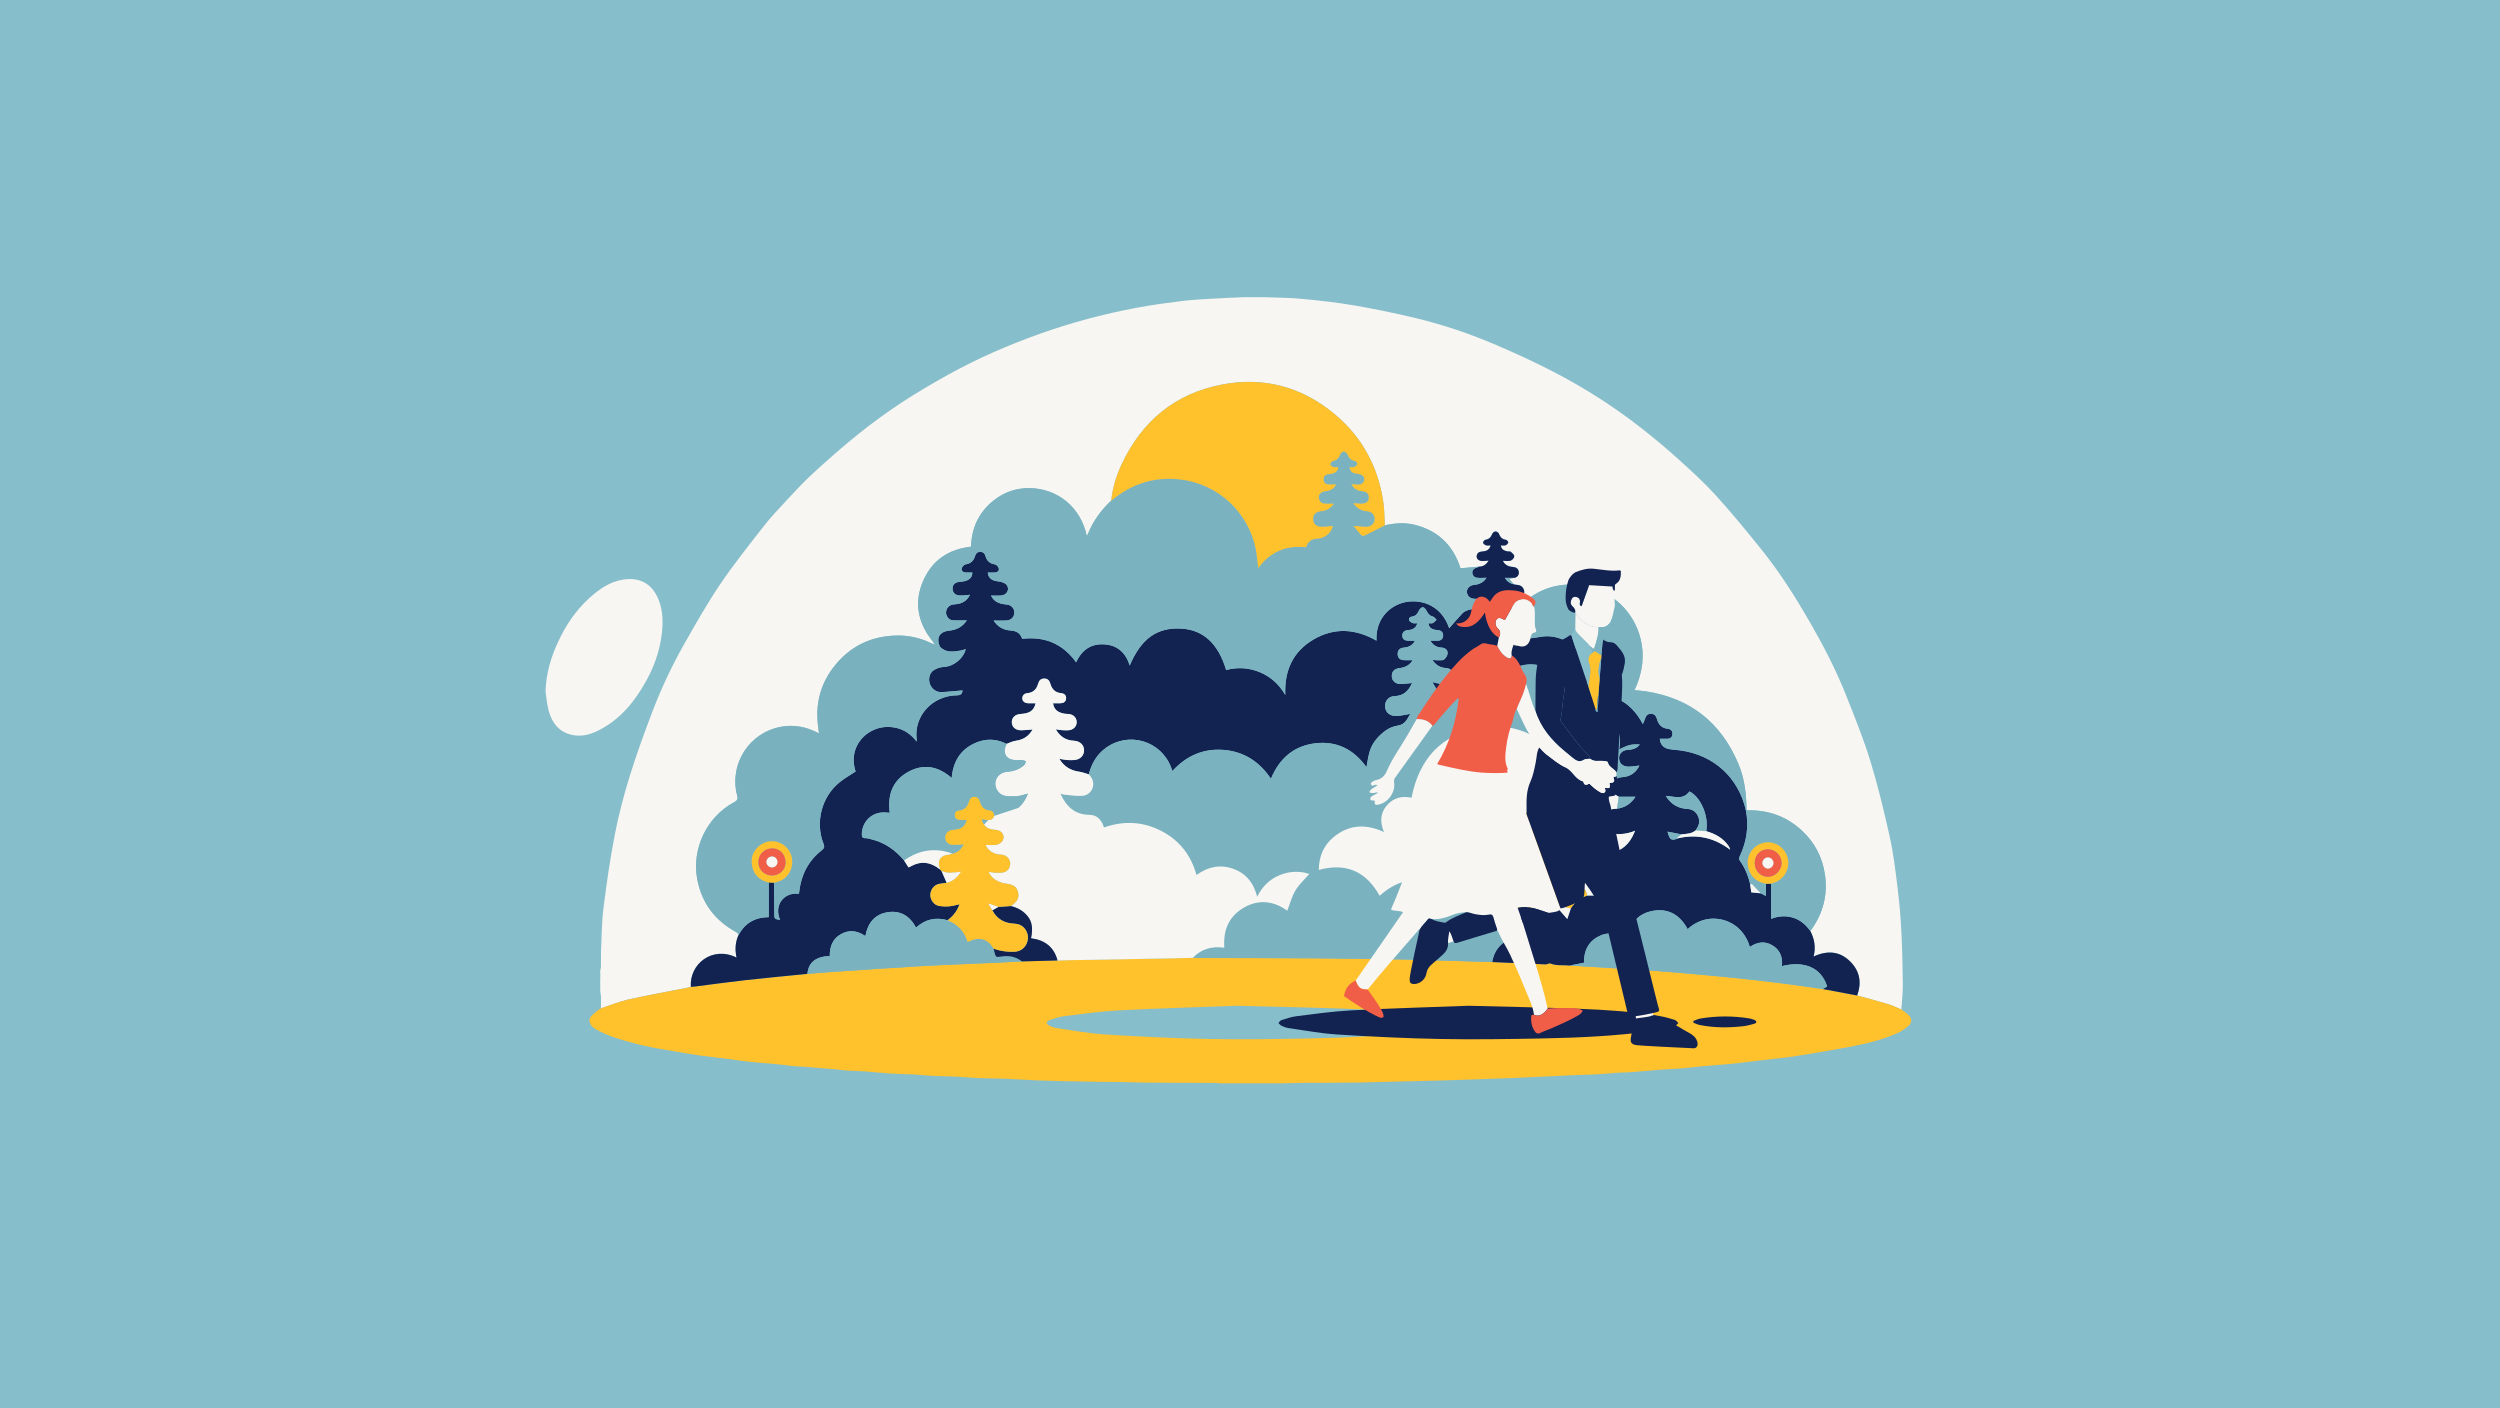 <?xml version="1.0" encoding="utf-8"?>
<!-- Generator: Adobe Illustrator 27.1.1, SVG Export Plug-In . SVG Version: 6.00 Build 0)  -->
<svg version="1.1" xmlns="http://www.w3.org/2000/svg" xmlns:xlink="http://www.w3.org/1999/xlink" x="0px" y="0px"
	 viewBox="0 0 1420 800" style="enable-background:new 0 0 1420 800;" xml:space="preserve">
<style type="text/css">
	.st0{fill:#86BECB;}
	.st1{fill:#F8F6F2;}
	.st2{fill:#FFC12C;}
	.st3{fill:#FCFCFC;}
	.st4{fill:#122251;}
	.st5{fill:#7AB2C0;}
	.st6{fill:#7AB1BF;}
	.st7{fill:#F15E47;}
</style>
<g id="レイヤー_1">
	<g id="レイヤー_1_00000151543645199414208610000014384296427986105754_">
		<rect x="-10" y="-10" class="st0" width="1440" height="820"/>
	</g>
</g>
<g id="レイヤー_3">
	<g>
		<g>
			<path class="st1" d="M341.35,572.77c0-2.37,0-4.75,0.01-7.12c0-3.31,0.03-6.62-0.02-9.92c-0.01-0.94-0.26-1.88-0.4-2.82
				c0-0.57,0-1.13,0-1.7c0.14-0.66,0.39-1.32,0.4-1.98c0.04-2.88,0.02-5.76,0.02-8.65c0.43-8.23,0.39-16.52,1.4-24.67
				c1.74-13.92,3.72-27.85,6.4-41.61c2.18-11.24,5.09-22.4,8.48-33.34c3.87-12.52,8.38-24.86,13.05-37.11
				c5.12-13.41,11.31-26.37,18.4-38.85c6.37-11.22,12.76-22.49,19.98-33.16c7.65-11.29,16.18-22,24.58-32.77
				c4.02-5.16,8.54-9.94,13.01-14.74c4.87-5.22,9.7-10.51,14.96-15.33c8.31-7.61,16.75-15.11,25.53-22.15
				c8.01-6.43,16.35-12.51,24.92-18.17c8.59-5.67,17.52-10.84,26.51-15.85c16.7-9.29,34.17-16.87,52.18-23.28
				c17.83-6.35,36.06-11.19,54.64-14.7c8.48-1.6,17.05-2.77,25.62-3.84c5.72-0.72,11.49-0.99,17.25-1.34
				c6.05-0.37,12.11-0.59,18.16-0.87c3.82,0,7.65,0,11.47,0c7.12,0.29,14.26,0.26,21.34,0.93c10.06,0.96,20.14,2.06,30.09,3.77
				c11.7,2.01,23.35,4.44,34.9,7.21c15.66,3.77,30.92,8.94,45.71,15.3c10.84,4.66,21.59,9.57,32.07,14.98
				c17.65,9.11,34.38,19.76,50.04,31.99c7.16,5.59,14.15,11.42,20.89,17.5c7.4,6.67,14.82,13.39,21.51,20.75
				c9.09,10,17.67,20.47,26.14,31.01c10.18,12.67,18.9,26.38,27.01,40.43c7.92,13.71,15.23,27.77,21.07,42.51
				c4.85,12.26,9.84,24.53,13.7,37.12c4.36,14.25,7.85,28.8,11.07,43.36c2.09,9.44,3.2,19.11,4.39,28.73
				c1,8.09,1.7,16.23,2.12,24.36c0.52,10.15,0.75,20.32,0.84,30.48c0.04,4.7-0.53,9.41-0.82,14.12c-2.54-1.03-5.02-2.27-7.64-3.06
				c-5.79-1.75-11.66-3.27-17.49-4.89c2.54-6.91,1.65-13.36-3.4-18.74c-5.99-6.39-13.25-7.13-21.34-3.4
				c1.36-5.31,0.46-10.06-1.91-14.59c0.28-0.31,0.6-0.59,0.84-0.93c6.54-9.34,9.17-19.68,7.53-30.95
				c-1.44-9.91-5.85-18.39-13.28-25.2c-8.84-8.1-19.33-11.72-31.27-11.34c-0.06-9.11-1.1-18.08-4.68-26.55
				c-9.89-23.4-27.37-37.17-52.54-41.05c-2.12-0.33-4.27-0.45-6.47-0.67c10.15-20.9,2.19-39.55-8.17-49.1
				c-7.7-7.09-16.84-10.81-27.33-10.92c-10.45-0.11-19.62,3.47-27.62,10.32c-0.45-1.07-0.8-1.91-1.15-2.75
				c1.22-1.35,2.19-2.76,1.43-4.73c-0.78-2.02-2.4-2.61-4.36-2.7c-0.42-0.02-0.83-0.15-1.25-0.23c-0.9-1.03-1.8-2.05-2.71-3.1
				c1.12-0.21,2.11-0.4,3.1-0.59c1.74-0.52,2.64-1.72,2.37-3.49c-0.27-1.75-1.5-2.58-3.3-2.7c-2.49-0.17-4.6-1.07-5.75-3.51
				c1.57,0,3.14,0.31,4.48-0.11c0.89-0.28,2.02-1.59,2.03-2.44c0-0.87-1.15-1.85-1.99-2.57c-0.39-0.33-1.24-0.08-1.86-0.21
				c-1.81-0.41-3.52-0.98-3.78-3.41c0.97,0,1.89,0.21,2.63-0.06c0.66-0.25,1.42-0.96,1.57-1.6c0.09-0.41-0.79-1.47-1.33-1.53
				c-2.24-0.26-3.28-1.6-4.03-3.53c-0.23-0.59-1.25-1.23-1.88-1.21c-0.64,0.02-1.59,0.7-1.82,1.31c-0.73,1.88-1.76,3.1-3.89,3.42
				c-0.56,0.08-1.41,1.17-1.35,1.69c0.07,0.57,0.99,1.23,1.67,1.46c0.74,0.25,1.64,0.06,2.62,0.06c-0.73,2.74-2.67,3.36-4.89,3.47
				c-1.73,0.09-2.86,0.86-3.04,2.61c-0.16,1.54,1.14,2.71,3.08,2.77c1.16,0.04,2.33-0.14,3.76-0.25c-1.33,2.14-2.9,3.37-5.24,3.44
				c-3.54,0.33-7.08,0.65-10.76,0.99c-0.09-0.26-0.26-0.8-0.44-1.32c-4.3-12.29-12.75-20.1-25.37-23.33
				c-5.74-1.47-11.49-0.99-17.21,0.23c-0.25-4.37-0.18-8.79-0.81-13.11c-2.91-19.8-11.74-36.52-27.03-49.5
				c-18.63-15.82-40.29-21.91-64.27-17.42c-26.92,5.04-45.91,20.83-57.44,45.57c-3.02,6.49-5.07,13.32-5.86,20.49
				c-5.63,5.31-10.13,11.4-13.06,18.61c-0.18,0.45-0.42,0.89-0.74,1.56c-3.43-16.72-16.98-27.17-32.6-27.31
				c-7.49-0.07-14.36,2.28-20.28,6.97c-8.45,6.69-12.55,15.58-12.9,26.22c-0.38,0.1-0.58,0.17-0.78,0.2
				c-12.41,1.51-21.46,7.91-26.41,19.32c-4.99,11.5-3.34,22.51,4.12,32.61c0.83,1.13,1.67,2.25,2.5,3.37
				c-0.62-0.17-1.28-0.25-1.84-0.53c-6.07-2.99-12.54-4.53-19.25-4.47c-14.31,0.12-26.33,5.58-35.43,16.69
				c-7.98,9.74-11.33,21.03-9.95,33.62c0.18,1.69,0.4,3.37,0.63,5.29c-6.89-3.74-13.91-5.12-21.36-3.8
				c-18.2,3.21-29.76,21.12-25.12,39.01c0.52,2.01,0.18,2.88-1.68,3.87c-15.67,8.32-24.33,26.7-20.91,44.07
				c2.63,13.35,10.06,23.13,21.95,29.63c0.62,0.34,1.09,0.96,1.63,1.44c-2.01,4.17-2.3,8.53-1.27,13.11
				c-13.82-6.84-26.86,3.74-25.98,16.64c-0.47,0.13-0.94,0.28-1.42,0.38c-11.48,2.26-23,4.32-34.41,6.87
				C351.39,568.97,346.42,571.09,341.35,572.77z"/>
			<path class="st2" d="M341.35,572.77c5.07-1.68,10.04-3.8,15.23-4.96c11.41-2.55,22.93-4.6,34.41-6.87
				c0.48-0.09,0.95-0.25,1.42-0.38c0.84-0.08,1.69-0.12,2.53-0.23c9.47-1.2,18.93-2.54,28.42-3.59c11.74-1.31,23.51-2.39,35.27-3.57
				c4.3-0.35,8.59-0.75,12.89-1.04c17.29-1.16,34.58-2.39,51.89-3.37c14.06-0.8,28.13-1.28,42.2-1.92
				c4.95-0.22,9.89-0.51,14.83-0.76c6.74-0.18,13.48-0.36,20.22-0.54c2.19-0.06,4.38-0.14,6.57-0.18
				c18.54-0.33,37.09-0.66,55.63-0.99c4.88-0.09,9.76-0.22,14.64-0.33c0.49,0.03,0.99,0.08,1.48,0.09
				c22.44,0.05,44.88,0.03,67.31,0.17c16.7,0.11,33.41,0.4,50.11,0.66c6.3,0.1,12.59,0.34,18.89,0.52
				c10.75,0.32,21.5,0.64,32.25,0.97c10.11,0.45,20.23,0.92,30.35,1.32c0.9,0.04,2.01-0.82,2.71-0.52c3.6,1.49,7.38,0.77,11.05,1.17
				c10.58,0.65,21.16,1.26,31.74,1.95c8.68,0.56,17.35,1.12,26.02,1.83c10.49,0.86,20.98,1.8,31.46,2.84
				c9.7,0.97,19.39,2.03,29.07,3.22c8.48,1.04,16.92,2.33,25.39,3.51c6.51,1.22,13.02,2.45,19.53,3.67
				c5.83,1.61,11.7,3.14,17.49,4.88c2.62,0.79,5.1,2.03,7.64,3.06c1.34,1.02,2.82,1.91,4,3.09c2.09,2.08,2.17,4.37-0.05,6.29
				c-1.89,1.64-4.08,3.08-6.36,4.11c-9.15,4.11-18.91,6.23-28.71,8.07c-9.85,1.85-19.74,3.52-29.64,5.05
				c-6.04,0.93-12.14,1.44-18.21,2.17c-5.86,0.7-11.71,1.51-17.59,2.11c-5.13,0.53-10.28,0.8-15.41,1.27
				c-4.23,0.38-8.45,0.94-12.68,1.29c-4.24,0.35-8.51,0.48-12.75,0.81c-5.22,0.39-10.43,0.92-15.65,1.32
				c-2.72,0.21-5.45,0.19-8.17,0.37c-3.91,0.26-7.81,0.68-11.72,0.89c-4.21,0.23-8.42,0.27-12.63,0.45
				c-6.03,0.26-12.05,0.59-18.07,0.87c-6.02,0.28-12.05,0.58-18.07,0.81c-8.22,0.32-16.44,0.6-24.66,0.88c-4.5,0.16-9,0.3-13.5,0.43
				c-5.21,0.15-10.42,0.29-15.62,0.42c-7.05,0.18-14.09,0.34-21.14,0.51c-4.15,0.1-8.29,0.21-12.44,0.31
				c-5.34,0.04-10.69,0.07-16.03,0.11c-4.24,0.01-8.48-0.03-12.72,0.02c-4.72,0.06-9.44,0.19-14.17,0.29c-11.82,0-23.64,0-35.46,0
				c-0.27-0.07-0.54-0.2-0.81-0.2c-8.69-0.05-17.38-0.08-26.07-0.11c-5.35-0.04-10.69-0.07-16.04-0.11
				c-4.14-0.1-8.29-0.21-12.43-0.31c-4.1-0.03-8.2-0.02-12.3-0.09c-7.54-0.12-15.09-0.26-22.63-0.43c-4.57-0.1-9.14-0.23-13.7-0.43
				c-5.82-0.26-11.63-0.68-17.44-0.91c-5.2-0.2-10.41-0.16-15.6-0.37c-4.12-0.17-8.23-0.63-12.35-0.83
				c-4.56-0.22-9.13-0.21-13.69-0.44c-3.62-0.18-7.23-0.63-10.86-0.83c-4.06-0.22-8.14-0.19-12.2-0.45
				c-5.22-0.34-10.42-0.9-15.63-1.28c-3.07-0.22-6.15-0.21-9.22-0.42c-2.56-0.18-5.11-0.57-7.66-0.81
				c-2.51-0.23-5.02-0.37-7.53-0.58c-2.77-0.23-5.53-0.5-8.29-0.71c-2.43-0.18-4.87-0.25-7.3-0.47c-2.34-0.21-4.68-0.55-7.02-0.81
				c-1.66-0.19-3.31-0.36-4.98-0.51c-4.69-0.41-9.4-0.71-14.08-1.23c-4.26-0.47-8.48-1.19-12.73-1.73c-4.72-0.6-9.47-1.03-14.18-1.7
				c-5.03-0.72-10.03-1.59-15.03-2.46c-5.61-0.97-11.25-1.82-16.79-3.09c-5.66-1.3-11.28-2.85-16.79-4.66
				c-3.76-1.24-7.4-2.92-10.91-4.77c-2.77-1.45-4.25-4.65-3.07-6.54c1.05-1.68,2.87-2.9,4.41-4.26
				C340.08,573.36,340.75,573.11,341.35,572.77z M702.27,571.27c-20.8,0.79-43.73,1.43-66.63,2.61c-10.37,0.53-20.69,2.03-31,3.3
				c-2.91,0.36-5.76,1.36-8.59,2.23c-0.69,0.21-1.18,1.07-1.76,1.64c0.6,0.55,1.12,1.27,1.82,1.6c1.21,0.56,2.5,1.07,3.8,1.26
				c9.23,1.31,18.45,3.07,27.73,3.66c19.49,1.23,39.02,2.19,58.54,2.56c19.25,0.37,38.51,0.07,57.77-0.3
				c21.09-0.41,42.17-1.37,63.09-4.27c4.24-0.59,8.4-1.82,12.56-2.89c0.71-0.18,1.25-1.02,1.87-1.56c-0.63-0.6-1.16-1.51-1.91-1.75
				c-2.76-0.86-5.55-1.71-8.39-2.2c-15.17-2.59-30.5-3.56-45.84-4.16C745.04,572.22,724.73,571.87,702.27,571.27z M830.02,579.91
				c0,0.33,0,0.67,0.01,1c1.21,0.44,2.38,1.06,3.62,1.3c8.39,1.65,16.84,1.64,25.3,0.59c2.01-0.25,3.98-0.85,5.94-1.39
				c0.38-0.1,0.89-0.64,0.9-0.99c0.01-0.34-0.48-0.85-0.87-1.01c-0.97-0.4-1.99-0.78-3.02-0.94c-9.28-1.49-18.56-1.51-27.83,0.04
				C832.68,578.74,831.36,579.43,830.02,579.91z"/>
			<path class="st1" d="M309.88,392.83c0.24-10.1,3.01-19.41,7.18-28.39c4.33-9.31,9.96-17.71,17.58-24.65
				c5.54-5.04,11.6-9.36,19.19-10.56c8.79-1.39,16.32,1.56,20.24,11.39c2.75,6.91,2.63,14.07,1.58,21.24
				c-1.26,8.59-4.15,16.69-8.29,24.3c-6.59,12.1-15,22.55-27.66,28.84c-4.54,2.26-9.33,3.52-14.51,2.48
				c-7.5-1.51-11.48-6.62-13.46-13.45C310.68,400.41,310.47,396.56,309.88,392.83z"/>
			<path class="st3" d="M340.93,552.91c0.14,0.94,0.39,1.88,0.4,2.82c0.05,3.31,0.02,6.61,0.02,9.92c-0.14-0.94-0.39-1.88-0.4-2.82
				C340.9,559.52,340.93,556.22,340.93,552.91z"/>
			<path class="st4" d="M891.65,548.42c-3.67-0.41-7.45,0.32-11.05-1.17c-0.71-0.29-1.81,0.56-2.71,0.52
				c-10.12-0.4-20.23-0.87-30.35-1.32c1.55-8.5,6.84-13.02,15.34-14.2c-0.19-1.08-0.37-2.11-0.55-3.14
				c0.22-2.15,0.44-4.31,0.66-6.46c1.51-2.04,3.02-4.08,4.53-6.12c0.34-0.06,0.73-0.03,1-0.19c6-3.61,11.81-3.13,17.47,0.78
				c1.45,1.67,2.9,3.35,4.21,4.86c0.65-1.92,1.33-3.97,2.02-6.01c2.25-3.52,5.32-6.02,9.32-7.32c3.38,0,6.76,0,9.9,0
				c-0.33-2.11-0.7-4.53-1.11-7.14c-0.2-0.1-0.66-0.29-1.09-0.51c-3.63-1.89-5.51-5.84-4.66-9.79c0.85-3.98,4.09-6.62,8.33-6.78
				c6.45-0.25,11.08-3.35,14.13-8.94c0.54-1,0.98-2.06,1.71-3.61c-4.45,1.78-8.37,2.26-12.43,1.59c-3.18-0.52-5.67-3.12-5.91-6.29
				c-0.27-3.53,1.72-6.61,4.94-7.48c1.01-0.27,2.09-0.25,3.14-0.36c4.61-0.6,8.02-2.97,10.46-6.78c-3.24,0-6.37,0-9.5,0
				c-3.98-2.09-4.92-4.85-3.01-8.83c1.28-1.42,2.77-2.17,4.79-2.29c4.45-0.25,7.86-2.32,9.95-6.61c-1.9,0.23-3.57,0.49-5.25,0.61
				c-3.15,0.23-5.37-0.98-6.06-3.2c-1.01-3.24,1.05-6.12,4.58-6.31c2.67-0.14,5.13-0.68,6.93-3.06c-2.04-0.09-4.08-0.12-5.99,0.38
				c-1.98,0.52-3.82,1.56-5.69,2.37c1.32-7.89-0.87-14.65-7.28-19.54c-7.08-5.39-14.65-5.16-22.27-0.67
				c3.56-15.83-7.32-26.63-18.2-27.9c-10.5-1.23-22.67,5.49-24.22,21.14c-5.93-8.71-14.06-12.12-24.37-10.57
				c2.1-1.5,2.59-3.42,2-5.54c-0.57-2.06-2.11-2.96-4.29-3.11c-3.11-0.21-5.58-1.7-7.47-4.59c1.21,0.08,2.18,0.23,3.14,0.2
				c1.19-0.04,2.69,0.19,3.48-0.43c1.01-0.8,1.98-2.31,2.02-3.55c0.07-2-1.49-3.13-3.51-3.23c-2.82-0.14-4.85-1.42-6.29-3.92
				c1.59,0,3.01,0.04,4.42-0.01c1.81-0.06,2.74-1.22,2.82-2.86c0.08-1.68-0.89-2.79-2.61-3.09c-0.69-0.12-1.43-0.06-2.1-0.23
				c-1.84-0.47-3.44-1.25-3.57-3.73c0.87,0,1.75,0.24,2.37-0.06c0.84-0.4,1.47-1.22,2.19-1.85c-0.64-0.62-1.2-1.6-1.95-1.8
				c-1.93-0.5-2.96-1.65-3.75-3.39c-0.39-0.87-1.44-2-2.18-1.99c-0.76,0.01-1.8,1.13-2.19,2c-0.79,1.75-1.8,3.03-3.78,3.3
				c-1.27,0.17-2.12,0.92-1.72,2.11c0.24,0.71,1.27,1.31,2.07,1.62c0.7,0.27,1.58,0.06,2.58,0.06c-0.9,3.06-2.97,3.76-5.45,3.94
				c-1.95,0.13-3.12,1.34-3.1,3.06c0.02,1.81,1.12,2.85,3.17,2.94c1.31,0.05,2.62,0.01,3.96,0.01c-0.06,0.15-0.1,0.35-0.21,0.52
				c-1.44,2.3-3.57,3.21-6.23,3.43c-2.25,0.19-3.36,1.6-3.32,3.66c0.04,1.96,1.2,3.26,3.29,3.41c1.71,0.12,3.44,0.03,5.25,0.03
				c-1.71,2.83-4.3,4.13-7.48,4.51c-2.97,0.35-4.48,1.97-4.39,4.64c0.09,2.5,1.97,4.34,4.79,4.34c2.2,0,4.41-0.32,6.73-0.51
				c-1.92,4.31-4.74,7.27-9.84,7.42c-3.27,0.09-5.47,2.43-5.5,5.55c-0.03,3.14,2.09,5.44,5.37,5.69c1.05,0.08,2.13,0.03,3.17-0.12
				c1.79-0.25,3.57-0.63,5.79-1.04c-1.83,3.06-2.97,6-6.88,6.63c-2.38,0.38-4.91,1.29-6.86,2.67c-4.38,3.12-7.94,7.11-9.45,12.44
				c-0.79,2.79-1.15,5.7-1.71,8.56c-7.09-9.96-16.77-15.05-29.1-13.57c-12.26,1.47-20.44,8.71-25.17,20.17
				c-6.54-9.81-15.41-15.51-26.94-16.42c-11.5-0.9-21.13,3.38-29.02,12c-0.33-0.91-0.53-1.5-0.75-2.08
				c-5.73-15.09-24-20.55-37.06-11.06c-5.16,3.75-8.13,8.93-9.68,15.02c-1.87-0.52-3.71-1.28-5.62-1.53
				c-4.72-0.61-8.75-3.14-11.1-7.31c1.4,0.24,2.78,0.57,4.18,0.69c1.4,0.12,2.83,0.12,4.24,0.02c3.34-0.24,5.6-2.51,5.61-5.5
				c0.01-3.08-2.33-5.28-5.8-5.46c-4.51-0.23-7.85-2.3-10.25-6.49c1.39,0.19,2.5,0.41,3.61,0.49c1.2,0.09,2.41,0.13,3.61,0.05
				c2.7-0.18,4.63-2.14,4.64-4.6c0-2.5-1.89-4.41-4.59-4.64c-0.78-0.06-1.56-0.04-2.33-0.17c-3.97-0.66-6.03-2.53-6.51-5.92
				c1.4,0,2.8,0.02,4.19-0.01c1.78-0.04,3.1-0.84,3.23-2.69c0.14-1.86-1.06-2.89-2.84-3.05c-3.25-0.29-5.13-2.12-6.02-5.12
				c-0.55-1.84-1.36-3.19-3.61-3.17c-2.27,0.02-2.98,1.47-3.53,3.28c-0.9,2.89-2.73,4.71-5.89,5c-1.76,0.16-2.94,1.09-2.97,2.97
				c-0.02,1.62,1.34,2.71,3.37,2.78c1.37,0.05,2.75,0.01,4.15,0.01c-0.86,4.05-3.3,5.78-8.35,6.07c-3.19,0.18-5.2,2.04-5.14,4.74
				c0.07,2.7,2.15,4.56,5.35,4.53c2.11-0.02,4.23-0.3,6.44-0.47c-2.15,3.95-5.4,5.89-9.72,6.46c-1.73,0.23-3.37,1.14-5.05,1.74
				c-5.85-3.03-11.87-3.1-17.8-0.5c-8.5,3.73-12.58,10.67-13.38,19.87c-7.14-6.26-15.03-8.2-23.49-4.08
				c-9.82,4.78-13.11,13.25-11.7,23.85c-1.17-0.08-2.21-0.2-3.25-0.21c-6.97-0.09-12.39,5.22-12.6,12.19
				c-0.05,1.65,0.29,2.49,2.15,2.45c1.1-0.02,2.22,0.39,3.32,0.65c7.59,1.82,13.59,6.1,18.54,12c0.86,1.35,1.72,2.69,2.53,3.95
				c1.4-0.67,2.62-1.38,3.92-1.85c5.22-1.87,9.74-0.3,13.9,2.93c0.3,0.29,0.59,0.59,0.89,0.88c0.98,2.24,1.97,4.48,2.95,6.72
				c-1.11,0.18-2.21,0.44-3.33,0.52c-3.14,0.23-5.58,2.63-5.9,5.89c-0.29,3.04,1.91,6.26,4.92,6.76c1.93,0.32,3.94,0.37,5.89,0.21
				c1.89-0.16,3.75-0.75,5.75-1.18c-1.35,3.84-3.65,6.79-6.81,9.1c-6.69-1.86-12.68-0.61-17.92,4.21c-3.5-6.59-8.81-9.88-16.07-8.75
				c-7.45,1.16-11.36,6.2-12.71,13.55c-4.53-3.14-9.15-3.76-13.89-1.1c-4.82,2.7-6.37,7.25-6.33,12.44
				c-7.93,0.25-12.15,3.68-12.69,10.14c-11.76,1.18-23.53,2.26-35.27,3.57c-9.49,1.06-18.95,2.39-28.42,3.59
				c-0.84,0.11-1.69,0.15-2.53,0.23c-0.88-12.9,12.16-23.48,25.98-16.64c-1.03-4.58-0.74-8.94,1.27-13.11
				c3.64-6.67,9.38-9.83,17-9.88c0-6.72,0-13.21,0-19.71c1.01,0.04,2.02,0.09,3.03,0.13c0.04,5.8,0.1,11.61,0.13,17.41
				c0.02,3.21,0,3.21,3.27,3.75c-3.82-9.02,2.86-16.01,10.7-14.81c0.07-0.48,0.15-0.95,0.2-1.43c1.11-9.51,5.22-17.41,12.78-23.36
				c1.38-1.09,1.7-1.89,1.01-3.61c-4.85-12.22-1.12-26.69,9.08-34.97c2.82-2.29,6.04-4.08,9.12-6.13
				c-3.45-10.57,1.88-18.56,7.56-22.15c4.46-2.82,9.29-3.73,14.43-2.85c5.17,0.89,9.32,3.61,12.69,8.01c0-0.78,0.04-1.14-0.01-1.49
				c-1.53-12.92,8.7-24.69,23.23-24.81c1.88-0.02,2.75-1.06,2.83-2.77c-3.97,0.34-8.02,0.82-12.07,0.97c-3,0.11-5.6-2.04-6.52-4.87
				c-0.9-2.74-0.16-6.03,2.3-7.61c1.62-1.05,3.74-1.74,5.67-1.82c5.79-0.26,11.31-5.06,12.43-10.13c-0.97,0.29-1.88,0.68-2.84,0.83
				c-4.22,0.68-8.48,1.47-11.85-2.29c-2.12-5.06-0.05-8.48,5.38-9.01c4.1-0.4,7.48-2.07,9.98-5.85c-2.97,0-5.59,0.18-8.17-0.06
				c-2.15-0.2-3.74-2.47-3.63-4.58c0.11-2.19,1.8-4.05,3.97-4.35c1.12-0.15,2.27-0.17,3.36-0.44c2.75-0.7,4.88-2.2,6.25-5.13
				c-0.96,0.14-1.58,0.29-2.2,0.31c-1.48,0.06-2.99,0.24-4.43,0.04c-2.12-0.3-3.36-2-3.26-4.05c0.1-1.98,1.37-3.25,3.54-3.53
				c0.98-0.13,1.98-0.2,2.95-0.38c3.07-0.59,4.78-2.38,4.75-4.98c-1.2,0-2.4,0.02-3.6,0c-1.48-0.03-2.69-0.76-2.43-2.25
				c0.16-0.91,1.26-2.24,2.09-2.36c3.01-0.43,4.72-2.03,5.52-4.83c0.42-1.46,1.33-2.3,2.91-2.29c1.56,0.01,2.52,0.79,2.93,2.27
				c0.78,2.81,2.49,4.4,5.49,4.85c0.84,0.13,1.96,1.43,2.13,2.34c0.26,1.46-0.92,2.24-2.42,2.28c-1.25,0.03-2.49,0.01-3.85,0.01
				c0.22,2.48,1.58,3.85,3.55,4.52c1.39,0.47,2.94,0.45,4.34,0.88c1.02,0.31,2.2,0.79,2.81,1.58c1.94,2.52,0.2,5.82-3.15,6.06
				c-1.91,0.14-3.84,0.03-5.71,0.03c1.58,3.2,4.04,4.65,8.72,5.06c2.69,0.24,4.44,1.96,4.51,4.43c0.07,2.46-1.55,4.41-4.26,4.63
				c-2.5,0.21-5.03,0.04-7.48,0.04c2.06,3.32,5.35,5.41,9.52,5.66c3.4,0.2,5.65,1.51,6.69,4.74c12.81-1.49,23.07,2.8,30.64,13.33
				c3.09-6.74,8.03-10.4,15.25-10.22c7.88,0.2,12.83,4.5,15.2,12.05c6.49-15.3,15.48-21.71,29.22-20.97
				c12.55,0.68,21.04,8.46,25.55,23.55c6.46-1.76,12.85-1.36,19.06,1.19c6.29,2.58,11.02,6.97,14.54,12.94
				c-0.6-13.69,4.24-24.63,16.13-31.56c11.81-6.88,23.85-6.05,35.67,0.74c-0.66-12.55,7.82-20.37,16.86-21.98
				c9.05-1.62,20.18,2.14,24.42,14.93c2.54-2.9,4.99-5.86,7.64-8.62c0.86-0.89,2.2-1.4,3.41-1.85c0.9-0.34,1.96-0.23,2.93-0.44
				c3.11-0.67,5.98-3.5,6.35-6.29c-1.05,0.17-2.08,0.41-3.12,0.47c-1.12,0.07-2.25,0.07-3.36-0.06c-2.26-0.26-3.71-1.81-3.77-3.88
				c-0.06-1.97,1.41-3.53,3.71-3.93c0.7-0.12,1.41-0.15,2.1-0.31c2.16-0.52,3.92-1.61,5.29-3.76c-2.13,0-3.92,0.21-5.63-0.05
				c-2.23-0.35-3.24-3.21-1.67-4.79c0.8-0.81,2.21-1.02,3.34-1.5c2.34-0.07,3.91-1.3,5.24-3.44c-1.44,0.1-2.6,0.29-3.76,0.25
				c-1.94-0.06-3.24-1.24-3.08-2.77c0.19-1.75,1.31-2.52,3.04-2.61c2.22-0.11,4.17-0.73,4.89-3.47c-0.99,0-1.88,0.2-2.62-0.06
				c-0.68-0.23-1.6-0.9-1.67-1.46c-0.07-0.53,0.79-1.61,1.35-1.69c2.13-0.32,3.16-1.54,3.89-3.42c0.24-0.61,1.18-1.29,1.82-1.31
				c0.64-0.02,1.65,0.62,1.88,1.21c0.76,1.94,1.79,3.27,4.03,3.53c0.53,0.06,1.42,1.12,1.33,1.53c-0.15,0.64-0.9,1.36-1.57,1.6
				c-0.74,0.28-1.66,0.06-2.63,0.06c0.26,2.43,1.97,3,3.78,3.41c0.61,0.14,1.47-0.12,1.86,0.21c0.84,0.71,1.99,1.7,1.99,2.57
				c0,0.85-1.13,2.16-2.03,2.44c-1.34,0.42-2.91,0.11-4.48,0.11c1.15,2.43,3.26,3.33,5.75,3.51c1.8,0.12,3.03,0.95,3.3,2.7
				c0.27,1.76-0.64,2.97-2.37,3.49c-1.77,0-3.53,0-5.55,0c1.35,2.14,3.03,3.23,5.16,3.68c0.42,0.08,0.83,0.21,1.25,0.23
				c1.96,0.1,3.58,0.69,4.36,2.7c0.76,1.97-0.21,3.38-1.43,4.73c-2.89,0.22-5.79,0.43-8.59,0.64c1.02,3.48,4.12,5.71,8.97,6.14
				c2.95,0.26,4.82,2.15,4.81,4.87c-0.02,2.76-2.07,4.78-5.05,4.93c-1.09,0.05-2.18,0.01-3.34,0.01c0.75,1.89,1.38,3.52,2.05,5.14
				c0.12,0.3,0.39,0.73,0.63,0.76c1.93,0.22,3.89,0.6,5.81,0.46c3.29-0.23,6.56-1.23,9.83-1.15c12.57,0.3,23.14,11.41,22.61,23.95
				c-0.16,3.84-1.63,7.62-2.43,11.14c14.56-4.01,26.09,0.51,33.76,14.79c0.46-1.08,0.9-1.88,1.14-2.73c0.52-1.78,1.32-3.1,3.46-3.09
				c2.11,0.01,2.92,1.26,3.44,3.07c0.87,3.03,2.71,5.09,6.05,5.43c1.87,0.19,2.86,1.26,2.71,3.11c-0.14,1.76-1.27,2.59-3.03,2.57
				c-1.38-0.01-2.75,0-4.14,0c0.19,3.02,1.99,5.18,4.96,5.79c2.2,0.45,4.49,0.51,6.72,0.82c19.02,2.62,33.03,15.46,37.21,34.06
				c1.75,9.05,0.47,17.7-3.46,26.01c-0.31,0.65-0.53,1.76-0.19,2.23c3.03,4.18,4.98,8.81,6.09,13.82c0.22,1.56,0.44,3.13,0.63,4.5
				c1.9,0.2,3.62,0.37,5.34,0.55c0.9,0.45,1.8,0.91,2.94,1.49c0-2.58,0-4.75,0-6.93c1-0.02,2-0.03,3-0.05c0,6.6,0,13.2,0,19.99
				c3.82-1.47,7.49-1.85,11.24-0.98c4.73,1.08,8.19,3.96,10.97,7.79c2.37,4.53,3.26,9.28,1.91,14.59c8.09-3.73,15.35-2.99,21.34,3.4
				c5.05,5.38,5.94,11.83,3.4,18.74c-6.51-1.22-13.02-2.45-19.53-3.67c0.83-0.5,1.67-0.99,2.48-1.48
				c-3.28-10.54-12.73-14.78-25.68-11.54c0.5-4.99-0.98-9.14-5.39-11.79c-4.4-2.64-8.74-1.89-12.86,0.91
				c-4.54-16.09-23.22-21.32-35.3-10.12c-4.16-7.77-10.52-11.9-19.42-10.45c-8.96,1.46-13.6,7.56-15.16,16.32
				c-5.47-3.89-11.06-4.61-16.72-1.36c-5.7,3.27-7.75,8.66-7.51,14.54C896.84,547.39,894.25,547.91,891.65,548.42z M953.35,476.08
				c10.79-2.44,20.52-0.16,29.36,6.57c-0.21-0.82-0.48-1.58-0.93-2.21c-3.12-4.41-7.53-6.89-12.63-8.31
				c1.63-8.33-3.13-19.53-9.57-22.58c-3.62,5.07-8.65,2.75-13.42,2.52c2.87,4.65,6.88,7.14,12.24,7.4c3.3,0.15,5.66,2.16,6.51,5.36
				c0.71,2.69-0.37,4.82-1.84,6.89c-2.32,1.95-5.2,1.89-7.97,2.21c-2.65-0.51-5.3-1.03-7.95-1.54c1.27,4.78,2.04,5.27,6.06,3.85
				C953.26,476.2,953.3,476.13,953.35,476.08z"/>
			<path class="st5" d="M840.35,321.85c-1.13,0.48-2.54,0.69-3.34,1.5c-1.57,1.59-0.56,4.44,1.67,4.79c1.71,0.27,3.5,0.05,5.63,0.05
				c-1.37,2.15-3.12,3.24-5.29,3.76c-0.68,0.17-1.4,0.19-2.1,0.31c-2.3,0.4-3.77,1.96-3.71,3.93c0.06,2.07,1.51,3.62,3.77,3.88
				c1.11,0.13,2.25,0.13,3.36,0.06c1.04-0.07,2.07-0.31,3.12-0.47c-0.37,2.78-3.23,5.62-6.35,6.29c-0.96,0.21-2.02,0.1-2.93,0.44
				c-1.21,0.45-2.55,0.96-3.41,1.85c-2.65,2.77-5.1,5.73-7.64,8.62c-4.24-12.79-15.38-16.55-24.42-14.93
				c-9.04,1.62-17.52,9.43-16.86,21.98c-11.83-6.79-23.86-7.62-35.67-0.74c-11.89,6.93-16.73,17.87-16.13,31.56
				c-3.53-5.97-8.26-10.36-14.54-12.94c-6.2-2.55-12.59-2.95-19.06-1.19c-4.51-15.09-13-22.87-25.55-23.55
				c-13.73-0.74-22.72,5.67-29.22,20.97c-2.37-7.55-7.33-11.85-15.2-12.05c-7.22-0.18-12.16,3.48-15.25,10.22
				c-7.56-10.53-17.82-14.82-30.64-13.33c-1.04-3.24-3.29-4.54-6.69-4.74c-4.16-0.25-7.46-2.34-9.52-5.66
				c2.45,0,4.98,0.16,7.48-0.04c2.71-0.22,4.34-2.16,4.26-4.63c-0.07-2.48-1.82-4.2-4.51-4.43c-4.67-0.41-7.14-1.86-8.72-5.06
				c1.87,0,3.8,0.12,5.71-0.03c3.35-0.25,5.09-3.54,3.15-6.06c-0.61-0.79-1.79-1.26-2.81-1.58c-1.41-0.43-2.96-0.41-4.34-0.88
				c-1.98-0.67-3.33-2.04-3.55-4.52c1.35,0,2.6,0.02,3.85-0.01c1.49-0.03,2.68-0.81,2.42-2.28c-0.16-0.91-1.28-2.21-2.13-2.34
				c-3-0.45-4.71-2.04-5.49-4.85c-0.41-1.48-1.37-2.26-2.93-2.27c-1.58-0.01-2.49,0.83-2.91,2.29c-0.8,2.8-2.51,4.39-5.52,4.83
				c-0.83,0.12-1.93,1.45-2.09,2.36c-0.26,1.49,0.95,2.22,2.43,2.25c1.2,0.02,2.4,0,3.6,0c0.04,2.6-1.68,4.39-4.75,4.98
				c-0.97,0.19-1.96,0.26-2.95,0.38c-2.17,0.28-3.44,1.55-3.54,3.53c-0.1,2.05,1.14,3.75,3.26,4.05c1.45,0.2,2.96,0.02,4.43-0.04
				c0.62-0.02,1.24-0.17,2.2-0.31c-1.37,2.93-3.5,4.44-6.25,5.13c-1.09,0.28-2.24,0.29-3.36,0.44c-2.16,0.3-3.86,2.16-3.97,4.35
				c-0.11,2.11,1.48,4.39,3.63,4.58c2.58,0.24,5.2,0.06,8.17,0.06c-2.49,3.78-5.88,5.45-9.98,5.85c-5.43,0.53-7.51,3.96-5.38,9.01
				c-0.95-0.42-1.89-0.84-2.84-1.27c-0.83-1.12-1.67-2.25-2.5-3.37c-7.46-10.1-9.11-21.11-4.12-32.61
				c4.95-11.41,14-17.81,26.41-19.32c0.2-0.02,0.4-0.1,0.78-0.2c0.35-10.63,4.45-19.53,12.9-26.22c5.92-4.69,12.8-7.04,20.28-6.97
				c15.62,0.14,29.17,10.59,32.6,27.31c0.32-0.67,0.56-1.1,0.74-1.56c2.93-7.2,7.43-13.3,13.06-18.61c0.34-0.26,0.68-0.5,1.01-0.77
				c11.4-9.29,24.38-13.16,38.99-11.24c20.99,2.75,37.95,18.6,42.11,39.36c0.7,3.49,0.96,7.07,1.45,10.86
				c3.19-4.32,6.99-7.68,11.82-9.81c4.93-2.18,10.1-2.49,15.38-2.02c0.99-3.32,3.06-4.75,6.45-4.88c4.31-0.17,8.09-3.63,8.67-7.2
				c-2.03,0.17-4.12,0.51-6.21,0.5c-3.09-0.01-4.88-1.72-4.93-4.39c-0.05-2.71,1.57-4.22,4.75-4.54c2.84-0.29,5.16-1.49,6.98-4.24
				c-1.94,0-3.48,0.04-5.02-0.01c-1.66-0.06-2.79-0.9-3.31-2.5c-0.77-2.4,0.78-4.35,3.76-4.6c2.72-0.23,4.68-1.46,5.93-3.81
				c-1.62,0-3.1,0.09-4.56-0.02c-1.64-0.13-2.56-1.13-2.59-2.8c-0.03-1.65,0.81-2.66,2.45-2.94c0.77-0.13,1.56-0.15,2.31-0.34
				c1.9-0.47,3.36-1.42,3.54-3.75c-1.01,0-1.98,0.19-2.82-0.06c-0.68-0.21-1.7-0.96-1.68-1.44c0.03-0.68,0.77-1.8,1.37-1.92
				c2.29-0.46,3.56-1.73,4.31-3.89c0.24-0.68,1.29-1.55,1.92-1.51c0.77,0.05,1.89,0.82,2.14,1.53c0.76,2.18,2.05,3.41,4.32,3.87
				c0.56,0.11,1.41,1.27,1.29,1.72c-0.18,0.67-1.02,1.39-1.74,1.64c-0.8,0.28-1.78,0.06-2.71,0.06c0.6,2.8,1.37,3.38,5.05,3.94
				c2.36,0.36,3.47,1.49,3.29,3.32c-0.18,1.78-1.64,2.82-3.9,2.71c-1.03-0.05-2.05-0.21-3.35-0.34c1.34,2.63,3.27,3.77,5.85,4.01
				c2.83,0.26,4.16,1.58,4.01,3.89c-0.15,2.16-1.57,3.27-4.37,3.25c-1.45-0.01-2.91-0.19-4.42-0.3c1.85,2.65,4.22,4.34,7.51,4.56
				c2.85,0.19,4.64,1.96,4.61,4.49c-0.03,2.49-1.92,4.38-4.73,4.4c-2.22,0.02-4.43-0.31-7.27-0.53c1.62,1.97,2.97,3.72,4.48,5.34
				c0.31,0.33,1.31,0.38,1.79,0.15c3.86-1.87,7.67-3.84,11.5-5.78c5.72-1.22,11.46-1.7,17.21-0.23
				c12.63,3.23,21.07,11.03,25.37,23.33c0.18,0.53,0.35,1.06,0.44,1.32C833.27,322.5,836.81,322.17,840.35,321.85z"/>
			<path class="st6" d="M531.01,365.99c0.95,0.42,1.89,0.84,2.84,1.27c3.37,3.76,7.63,2.96,11.85,2.29
				c0.95-0.15,1.87-0.54,2.84-0.83c-1.12,5.08-6.64,9.87-12.43,10.13c-1.93,0.09-4.05,0.78-5.67,1.82c-2.45,1.58-3.19,4.87-2.3,7.61
				c0.92,2.83,3.53,4.98,6.52,4.87c4.05-0.15,8.1-0.64,12.07-0.97c-0.07,1.7-0.95,2.75-2.83,2.77
				c-14.53,0.12-24.76,11.89-23.23,24.81c0.04,0.35,0.01,0.7,0.01,1.49c-3.37-4.4-7.53-7.12-12.69-8.01
				c-5.14-0.89-9.98,0.03-14.43,2.85c-5.68,3.59-11.02,11.58-7.56,22.15c-3.08,2.05-6.31,3.84-9.12,6.13
				c-10.2,8.28-13.93,22.75-9.08,34.97c0.68,1.72,0.37,2.52-1.01,3.61c-7.56,5.95-11.67,13.85-12.78,23.36
				c-0.06,0.48-0.13,0.95-0.2,1.43c-7.84-1.21-14.52,5.79-10.7,14.81c-3.27-0.55-3.26-0.55-3.27-3.75
				c-0.03-5.8-0.08-11.61-0.13-17.41c0.4-0.1,0.81-0.21,1.21-0.3c4.61-0.98,8.08-4.65,8.91-9.43c0.84-4.84-1.21-9.51-5.28-12.06
				c-4.04-2.53-9.07-2.36-12.92,0.62c-3.88,3-5.36,7.06-4.37,11.84c1.07,5.09,4.41,8.05,9.42,9.2c0,6.49,0,12.99,0,19.71
				c-7.62,0.05-13.37,3.21-17,9.88c-0.54-0.49-1.01-1.11-1.63-1.44c-11.89-6.5-19.32-16.28-21.95-29.63
				c-3.42-17.37,5.24-35.76,20.91-44.07c1.86-0.99,2.2-1.86,1.68-3.87c-4.64-17.9,6.92-35.8,25.12-39.01
				c7.45-1.31,14.47,0.07,21.36,3.8c-0.23-1.92-0.44-3.6-0.63-5.29c-1.38-12.6,1.97-23.88,9.95-33.62
				c9.1-11.12,21.12-16.57,35.43-16.69c6.71-0.06,13.18,1.48,19.25,4.47C529.73,365.73,530.39,365.81,531.01,365.99z"/>
			<path class="st2" d="M786.57,298.42c-3.83,1.94-7.64,3.91-11.5,5.78c-0.48,0.23-1.48,0.18-1.79-0.15
				c-1.5-1.62-2.86-3.37-4.48-5.34c2.84,0.22,5.06,0.55,7.27,0.53c2.81-0.02,4.7-1.91,4.73-4.4c0.03-2.53-1.76-4.31-4.61-4.49
				c-3.29-0.21-5.66-1.91-7.51-4.56c1.51,0.11,2.97,0.29,4.42,0.3c2.8,0.02,4.22-1.09,4.37-3.25c0.16-2.3-1.17-3.63-4.01-3.89
				c-2.58-0.24-4.51-1.38-5.85-4.01c1.3,0.14,2.32,0.3,3.35,0.34c2.26,0.1,3.72-0.94,3.9-2.71c0.18-1.83-0.93-2.96-3.29-3.32
				c-3.69-0.56-4.45-1.14-5.05-3.94c0.93,0,1.91,0.22,2.71-0.06c0.72-0.25,1.56-0.96,1.74-1.64c0.12-0.46-0.73-1.61-1.29-1.72
				c-2.27-0.46-3.57-1.69-4.32-3.87c-0.25-0.71-1.37-1.48-2.14-1.53c-0.63-0.04-1.68,0.83-1.92,1.51c-0.75,2.16-2.01,3.42-4.31,3.89
				c-0.6,0.12-1.34,1.24-1.37,1.92c-0.02,0.48,1,1.23,1.68,1.44c0.84,0.25,1.81,0.06,2.82,0.06c-0.18,2.33-1.64,3.27-3.54,3.75
				c-0.75,0.19-1.54,0.2-2.31,0.34c-1.64,0.28-2.49,1.29-2.45,2.94c0.03,1.67,0.95,2.67,2.59,2.8c1.46,0.12,2.94,0.02,4.56,0.02
				c-1.24,2.35-3.2,3.58-5.93,3.81c-2.98,0.25-4.53,2.2-3.76,4.6c0.51,1.6,1.65,2.44,3.31,2.5c1.54,0.05,3.08,0.01,5.02,0.01
				c-1.82,2.75-4.14,3.95-6.98,4.24c-3.18,0.32-4.8,1.83-4.75,4.54c0.05,2.67,1.84,4.37,4.93,4.39c2.09,0.01,4.18-0.32,6.21-0.5
				c-0.58,3.57-4.36,7.03-8.67,7.2c-3.39,0.13-5.45,1.56-6.45,4.88c-5.28-0.47-10.45-0.16-15.38,2.02
				c-4.83,2.13-8.63,5.49-11.82,9.81c-0.5-3.79-0.75-7.37-1.45-10.86c-4.16-20.76-21.12-36.61-42.11-39.36
				c-14.61-1.92-27.59,1.95-38.99,11.24c-0.33,0.27-0.67,0.51-1.01,0.77c0.79-7.16,2.84-14,5.86-20.49
				c11.53-24.74,30.52-40.53,57.44-45.57c23.98-4.49,45.65,1.6,64.27,17.42c15.29,12.99,24.12,29.71,27.03,49.5
				C786.39,289.62,786.31,294.04,786.57,298.42z"/>
			<path class="st5" d="M991.66,460.29c-4.17-18.61-18.19-31.44-37.21-34.06c-2.24-0.31-4.52-0.37-6.72-0.82
				c-2.98-0.61-4.77-2.77-4.96-5.79c1.38,0,2.76-0.01,4.14,0c1.76,0.02,2.89-0.82,3.03-2.57c0.15-1.85-0.85-2.92-2.71-3.11
				c-3.34-0.34-5.18-2.4-6.05-5.43c-0.52-1.82-1.34-3.06-3.44-3.07c-2.14-0.01-2.94,1.31-3.46,3.09c-0.25,0.85-0.68,1.65-1.14,2.73
				c-7.67-14.29-19.21-18.81-33.76-14.79c0.8-3.52,2.27-7.3,2.43-11.14c0.53-12.54-10.04-23.65-22.61-23.95
				c-3.26-0.08-6.54,0.92-9.83,1.15c-1.92,0.13-3.88-0.24-5.81-0.46c-0.24-0.03-0.51-0.46-0.63-0.76c-0.67-1.62-1.31-3.26-2.05-5.14
				c1.17,0,2.26,0.04,3.34-0.01c2.98-0.14,5.04-2.16,5.05-4.93c0.02-2.72-1.85-4.61-4.81-4.87c-4.85-0.42-7.94-2.66-8.97-6.14
				c2.81-0.21,5.7-0.42,8.59-0.64c0.35,0.84,0.7,1.68,1.15,2.75c8-6.85,17.17-10.43,27.62-10.32c10.49,0.11,19.63,3.83,27.33,10.92
				c10.37,9.56,18.33,28.2,8.17,49.1c2.2,0.22,4.35,0.35,6.47,0.67c25.17,3.88,42.65,17.65,52.54,41.05
				c3.58,8.46,4.62,17.43,4.68,26.55C991.9,460.29,991.78,460.29,991.66,460.29z"/>
			<path class="st5" d="M991.66,460.29c0.12,0,0.25,0,0.37,0c11.93-0.38,22.42,3.24,31.27,11.34c7.43,6.81,11.84,15.29,13.28,25.2
				c1.64,11.27-0.99,21.62-7.53,30.95c-0.24,0.34-0.56,0.62-0.84,0.93c-2.78-3.83-6.24-6.71-10.97-7.79
				c-3.75-0.86-7.42-0.49-11.24,0.98c0-6.79,0-13.39,0-19.99c0.47-0.15,0.94-0.31,1.41-0.45c4.9-1.51,8.25-5.94,8.38-11.09
				c0.12-4.94-3.14-9.67-7.79-11.29c-4.76-1.66-10.03-0.01-13.05,4.08c-2.98,4.03-2.99,9.72-0.07,13.9c1.99,2.86,4.85,4.23,8.14,4.9
				c0,2.17,0,4.35,0,6.93c-1.14-0.58-2.04-1.03-2.94-1.49c-1.66-1.75-3.31-3.52-5.01-5.23c-0.13-0.13-0.63,0.11-0.95,0.18
				c-1.11-5.01-3.06-9.64-6.09-13.82c-0.34-0.47-0.12-1.58,0.19-2.23C992.12,477.98,993.4,469.34,991.66,460.29z"/>
			<path class="st5" d="M859.89,331.91c-2.13-0.45-3.81-1.54-5.16-3.68c2.02,0,3.78,0,5.55,0c-0.99,0.19-1.99,0.38-3.1,0.59
				C858.09,329.86,858.99,330.88,859.89,331.91z"/>
			<path class="st5" d="M862.34,529.13c0.18,1.03,0.36,2.05,0.55,3.14c-8.51,1.18-13.79,5.69-15.34,14.2
				c-10.75-0.32-21.5-0.65-32.25-0.97c-6.3-0.19-12.59-0.43-18.89-0.52c-16.7-0.26-33.41-0.55-50.11-0.66
				c-22.44-0.14-44.88-0.12-67.31-0.17c-0.49,0-0.99-0.06-1.48-0.09c4.85-5.13,10.88-6.73,17.91-5.77
				c-0.74-9.83,2.48-17.78,11.08-22.75c8.69-5.02,17.19-3.71,24.69,1.73c1.51-3.9,2.53-8.02,4.62-11.51
				c2.08-3.47,5.24-6.3,7.87-9.35c-5.49-1.85-11.23-1.61-16.87,0.71c-5.67,2.33-9.79,6.39-12.73,12.22
				c-2.06-8.04-6.46-13.38-13.89-15.95c-7.39-2.56-14.14-0.98-20.56,3.62c-3.21-11.46-9.91-19.9-20.28-25.17
				c-10.41-5.29-21.24-5.7-32.28-1.83c-0.29-0.76-0.47-1.36-0.74-1.93c-1.46-3.13-3.84-5.18-7.36-5.22
				c-8.29-0.08-13.3-4.57-16.63-12.06c1.01,0.25,1.73,0.54,2.47,0.6c3.43,0.27,6.9,0.9,10.28,0.6c4.81-0.43,8.59-6.91,3.37-12.17
				c1.55-6.09,4.52-11.27,9.68-15.02c13.06-9.49,31.33-4.03,37.06,11.06c0.22,0.58,0.43,1.17,0.75,2.08
				c7.89-8.62,17.52-12.9,29.02-12c11.53,0.9,20.4,6.6,26.94,16.42c4.73-11.45,12.91-18.7,25.17-20.17
				c12.32-1.48,22.01,3.61,29.1,13.57c0.56-2.86,0.92-5.77,1.71-8.56c1.51-5.34,5.07-9.32,9.45-12.44c1.95-1.39,4.47-2.29,6.86-2.67
				c3.91-0.63,5.04-3.57,6.88-6.63c-2.22,0.41-4,0.78-5.79,1.04c-1.04,0.15-2.12,0.2-3.17,0.12c-3.28-0.26-5.4-2.55-5.37-5.69
				c0.03-3.12,2.23-5.46,5.5-5.55c5.1-0.15,7.92-3.11,9.84-7.42c-2.32,0.19-4.53,0.52-6.73,0.51c-2.82,0-4.7-1.84-4.79-4.34
				c-0.09-2.67,1.42-4.3,4.39-4.64c3.18-0.37,5.77-1.68,7.48-4.51c-1.81,0-3.54,0.1-5.25-0.03c-2.1-0.15-3.26-1.45-3.29-3.41
				c-0.04-2.06,1.07-3.47,3.32-3.66c2.65-0.22,4.79-1.14,6.23-3.43c0.1-0.17,0.15-0.37,0.21-0.52c-1.35,0-2.66,0.04-3.96-0.01
				c-2.06-0.08-3.15-1.13-3.17-2.94c-0.02-1.72,1.15-2.93,3.1-3.06c2.49-0.17,4.56-0.88,5.45-3.94c-1,0-1.88,0.21-2.58-0.06
				c-0.8-0.31-1.83-0.91-2.07-1.62c-0.4-1.19,0.45-1.94,1.72-2.11c1.98-0.27,2.99-1.55,3.78-3.3c0.39-0.87,1.43-1.99,2.19-2
				c0.74-0.01,1.79,1.12,2.18,1.99c0.79,1.74,1.83,2.89,3.75,3.39c0.75,0.2,1.31,1.17,1.95,1.8c-0.72,0.64-1.36,1.45-2.19,1.85
				c-0.62,0.3-1.5,0.06-2.37,0.06c0.13,2.48,1.72,3.26,3.57,3.73c0.68,0.17,1.41,0.11,2.1,0.23c1.71,0.3,2.69,1.41,2.61,3.09
				c-0.08,1.64-1.01,2.8-2.82,2.86c-1.41,0.05-2.83,0.01-4.42,0.01c1.44,2.5,3.47,3.78,6.29,3.92c2.02,0.1,3.58,1.23,3.51,3.23
				c-0.04,1.24-1.01,2.75-2.02,3.55c-0.79,0.62-2.29,0.39-3.48,0.43c-0.96,0.03-1.93-0.11-3.14-0.2c1.89,2.89,4.36,4.37,7.47,4.59
				c2.18,0.15,3.73,1.04,4.29,3.11c0.59,2.12,0.1,4.05-2,5.54c10.31-1.55,18.44,1.87,24.37,10.57
				c1.54-15.65,13.71-22.37,24.22-21.14c10.88,1.28,21.76,12.07,18.2,27.9c7.62-4.49,15.19-4.72,22.27,0.67
				c6.42,4.89,8.61,11.64,7.28,19.54c1.88-0.8,3.72-1.84,5.69-2.37c1.9-0.5,3.95-0.48,5.99-0.38c-1.8,2.39-4.27,2.92-6.93,3.06
				c-3.53,0.19-5.59,3.07-4.58,6.31c0.69,2.21,2.91,3.42,6.06,3.2c1.68-0.12,3.35-0.39,5.25-0.61c-2.09,4.29-5.49,6.36-9.95,6.61
				c-2.02,0.12-3.51,0.87-4.79,2.29c-2.74-5.63-10.66-9.42-16.97-8.66c-3.23,0.39-6.36,1.55-9.6,2.38
				c-10.98-18.21-27.25-27.42-48.73-24.08c-22.27,3.47-35.09,17.64-39.4,39.76c-5.59-1.23-10.46,0.1-14.15,4.52
				c-3.71,4.44-3.78,9.5-1.49,14.97c-10.56-4.86-20.22-4.24-28.9,3.12c-5.57,4.72-8.06,11.01-8.13,18.37
				c15.53-4.24,26.88,0.87,34.56,14.69c8.96-8.1,19.21-11.14,30.85-7.75c11.61,3.39,18.69,11.44,22.01,22.88
				c0.28-0.03,0.45,0,0.54-0.07c6.27-4.99,15.13-5.1,21.97,0.94C860.12,526.24,861.23,527.68,862.34,529.13z M820.58,389.18
				c-2.27-0.53-4.33-1.01-6.81-1.59c0.93,1.55,1.65,2.76,2.36,3.94C817.78,390.66,819.12,389.95,820.58,389.18z"/>
			<path class="st1" d="M618.45,439.83c5.22,5.26,1.44,11.74-3.37,12.17c-3.38,0.3-6.85-0.33-10.28-0.6
				c-0.74-0.06-1.46-0.34-2.47-0.6c3.33,7.49,8.34,11.98,16.63,12.06c3.52,0.04,5.9,2.09,7.36,5.22c0.27,0.57,0.45,1.17,0.74,1.93
				c11.04-3.87,21.87-3.46,32.28,1.83c10.37,5.27,17.07,13.71,20.28,25.17c6.41-4.6,13.17-6.17,20.56-3.62
				c7.43,2.57,11.82,7.91,13.89,15.95c2.94-5.83,7.06-9.9,12.73-12.22c5.64-2.31,11.38-2.55,16.87-0.71
				c-2.63,3.05-5.78,5.88-7.87,9.35c-2.09,3.48-3.11,7.61-4.62,11.51c-7.5-5.44-15.99-6.75-24.69-1.73
				c-8.6,4.96-11.82,12.91-11.08,22.75c-7.03-0.96-13.06,0.64-17.91,5.77c-4.88,0.11-9.76,0.24-14.64,0.33
				c-18.54,0.34-37.09,0.66-55.63,0.99c-2.19,0.04-4.38,0.12-6.57,0.18c-2.01-7.69-7.24-11.61-15.05-12.61
				c0.14-0.73,0.28-1.33,0.36-1.94c0.49-3.74,0.31-7.3-2.18-10.46c-2.53-3.21-5.84-5.02-9.76-5.9c3.49-2.11,4.91-4.58,4.31-7.49
				c-0.7-3.37-2.54-4.74-7.12-5.28c-4.36-0.52-8.49-3.36-9.72-6.69c1.25,0.16,2.5,0.38,3.76,0.46c1.26,0.07,2.54,0.06,3.81-0.03
				c2.79-0.2,4.7-2.28,4.72-5.02c0.02-2.55-1.91-4.76-4.5-5.11c-0.63-0.08-1.27-0.05-1.91-0.12c-3.54-0.37-6.81-2.9-7.52-5.47
				c2,0,4.15,0.28,6.19-0.1c1.27-0.24,2.79-1.22,3.43-2.32c1.61-2.76-0.45-5.86-3.78-6.11c-2.65-0.2-5.25-0.52-6.82-3.09
				c0.78-0.82,1.57-1.65,2.35-2.47c1.69-0.1,3.06-0.63,3.46-2.51c0.41-0.11,0.82-0.21,1.22-0.34c3.81-1.25,7.61-2.5,11.41-3.77
				c0.52-0.17,1.11-0.34,1.5-0.69c2.32-2.12,3.91-4.73,5.07-7.75c-2.01,0.51-3.81,1.17-5.66,1.4c-1.95,0.24-3.96,0.15-5.93,0.05
				c-2.46-0.12-4.53-1.12-5.85-3.29c-2.9-4.74,0.14-10.25,5.93-10.58c3.63-0.2,6.75-1.44,9.41-3.82c0.52-0.47,0.64-1.39,0.95-2.1
				c-0.69-0.23-1.37-0.61-2.07-0.67c-1.05-0.1-2.12,0.07-3.18,0.05c-6.03-0.08-8.39-3.89-5.74-9.26c1.68-0.6,3.32-1.51,5.05-1.74
				c4.31-0.58,7.57-2.52,9.72-6.46c-2.21,0.17-4.33,0.46-6.44,0.47c-3.19,0.03-5.28-1.83-5.35-4.53c-0.07-2.7,1.95-4.56,5.14-4.74
				c5.05-0.29,7.49-2.02,8.35-6.07c-1.4,0-2.78,0.04-4.15-0.01c-2.03-0.07-3.39-1.16-3.37-2.78c0.03-1.89,1.2-2.81,2.97-2.97
				c3.16-0.29,4.99-2.1,5.89-5c0.56-1.8,1.26-3.25,3.53-3.28c2.25-0.02,3.07,1.33,3.61,3.17c0.89,2.99,2.77,4.83,6.02,5.12
				c1.78,0.16,2.97,1.19,2.84,3.05c-0.13,1.84-1.46,2.65-3.23,2.69c-1.39,0.03-2.79,0.01-4.19,0.01c0.48,3.39,2.54,5.26,6.51,5.92
				c0.76,0.13,1.55,0.11,2.33,0.17c2.7,0.22,4.59,2.14,4.59,4.64c0,2.46-1.93,4.42-4.64,4.6c-1.2,0.08-2.41,0.04-3.61-0.05
				c-1.11-0.08-2.22-0.29-3.61-0.49c2.4,4.19,5.74,6.26,10.25,6.49c3.48,0.18,5.81,2.38,5.8,5.46c-0.01,2.99-2.27,5.26-5.61,5.5
				c-1.41,0.1-2.84,0.1-4.24-0.02c-1.4-0.12-2.77-0.45-4.18-0.69c2.35,4.16,6.37,6.69,11.1,7.31
				C614.74,438.55,616.58,439.3,618.45,439.83z"/>
			<path class="st4" d="M834.09,571.27c22.45,0.6,42.77,0.95,63.07,1.74c15.34,0.59,30.68,1.57,45.84,4.16
				c2.84,0.49,5.63,1.33,8.39,2.2c0.75,0.23,1.28,1.15,1.91,1.75c-0.62,0.54-1.16,1.38-1.87,1.56c-4.16,1.07-8.32,2.3-12.56,2.89
				c-20.92,2.89-42,3.86-63.09,4.27c-19.25,0.37-38.52,0.67-57.77,0.3c-19.53-0.37-39.05-1.33-58.54-2.56
				c-9.28-0.58-18.5-2.35-27.73-3.66c-1.31-0.18-2.6-0.7-3.8-1.26c-0.7-0.33-1.22-1.05-1.82-1.6c0.58-0.56,1.07-1.42,1.76-1.64
				c2.83-0.87,5.68-1.88,8.59-2.23c10.32-1.27,20.64-2.77,31-3.3C790.36,572.7,813.29,572.06,834.09,571.27z"/>
			<path class="st5" d="M891.65,548.42c2.6-0.52,5.19-1.04,8.11-1.62c-0.23-5.88,1.81-11.27,7.51-14.54
				c5.67-3.25,11.26-2.53,16.72,1.36c1.55-8.76,6.2-14.86,15.16-16.32c8.89-1.45,15.25,2.68,19.42,10.45
				c12.08-11.2,30.76-5.97,35.3,10.12c4.12-2.8,8.46-3.55,12.86-0.91c4.41,2.64,5.9,6.8,5.39,11.79c12.95-3.24,22.4,1,25.68,11.54
				c-0.81,0.49-1.65,0.98-2.48,1.48c-8.46-1.18-16.91-2.47-25.39-3.51c-9.68-1.19-19.37-2.25-29.07-3.22
				c-10.48-1.04-20.97-1.98-31.46-2.84c-8.67-0.71-17.34-1.27-26.02-1.83C912.81,549.69,902.23,549.07,891.65,548.42z"/>
			<path class="st5" d="M458.63,553.18c0.55-6.46,4.77-9.89,12.69-10.14c-0.03-5.19,1.51-9.74,6.33-12.44
				c4.74-2.65,9.36-2.03,13.89,1.1c1.35-7.36,5.26-12.4,12.71-13.55c7.26-1.13,12.58,2.16,16.07,8.75
				c5.24-4.81,11.23-6.07,17.92-4.21c5.8,2.35,9.66,6.49,11.33,12.33c1.7-0.6,3.23-1.41,4.85-1.65c4.57-0.66,7.71,1.57,9.91,5.41
				c0.13,0.54,0.27,1.09,0.4,1.63c0.86,3.47,0.84,3.37,4.22,2.87c4.16-0.61,8.09,0.07,11.48,2.81c-4.94,0.26-9.89,0.54-14.83,0.76
				c-14.07,0.64-28.14,1.12-42.2,1.92c-17.3,0.99-34.59,2.22-51.89,3.37C467.22,552.43,462.93,552.83,458.63,553.18z"/>
			<path class="st4" d="M580.45,546.09c-3.39-2.73-7.31-3.41-11.48-2.81c-3.38,0.49-3.36,0.6-4.22-2.87
				c-0.13-0.54-0.27-1.09-0.4-1.63c3.9,1.46,7.93,1.97,12.07,1.77c3.91-0.19,6.87-3.03,7.41-7.13c0.47-3.58-1.91-7.44-5.37-8.42
				c-1.34-0.38-2.8-0.33-4.2-0.52c-4.82-0.66-8.36-3.15-10.62-7.46c1.15-0.64,2.29-1.28,3.44-1.93c2.32-0.15,4.64-0.3,6.96-0.46
				c3.91,0.88,7.22,2.69,9.76,5.9c2.49,3.16,2.68,6.72,2.18,10.46c-0.08,0.61-0.23,1.21-0.36,1.94c7.81,1,13.04,4.92,15.05,12.61
				C593.93,545.73,587.19,545.91,580.45,546.09z"/>
			<path class="st4" d="M961.83,579.91c1.35-0.48,2.66-1.17,4.05-1.4c9.27-1.54,18.55-1.53,27.83-0.04
				c1.03,0.17,2.05,0.54,3.02,0.94c0.39,0.16,0.88,0.67,0.87,1.01c-0.01,0.35-0.51,0.88-0.9,0.99c-1.96,0.54-3.93,1.14-5.94,1.39
				c-8.45,1.05-16.9,1.06-25.3-0.59c-1.24-0.24-2.42-0.86-3.62-1.3C961.84,580.58,961.83,580.25,961.83,579.91z"/>
			<path class="st1" d="M859.01,524.79c-6.85-6.03-15.7-5.93-21.97-0.94c-0.09,0.07-0.26,0.04-0.54,0.07
				c-3.33-11.43-10.4-19.49-22.01-22.88c-11.64-3.39-21.9-0.36-30.85,7.75c-7.68-13.82-19.02-18.93-34.56-14.69
				c0.07-7.36,2.56-13.65,8.13-18.37c8.68-7.36,18.34-7.98,28.9-3.12c-2.29-5.47-2.22-10.53,1.49-14.97
				c3.69-4.42,8.56-5.75,14.15-4.52c4.31-22.12,17.13-36.3,39.4-39.76c21.49-3.34,37.75,5.87,48.73,24.08c3.24-0.83,6.37-2,9.6-2.38
				c6.31-0.76,14.23,3.03,16.97,8.66c-1.91,3.98-0.97,6.74,3.01,8.83c-0.32,2.26-0.64,4.52-0.97,6.78
				c-1.05,0.11-2.13,0.09-3.14,0.36c-3.22,0.87-5.21,3.95-4.94,7.48c0.24,3.18,2.73,5.77,5.91,6.29c4.06,0.67,7.98,0.18,12.43-1.59
				c-0.73,1.55-1.16,2.61-1.71,3.61c-3.05,5.59-7.69,8.7-14.13,8.94c-4.25,0.16-7.48,2.8-8.33,6.78c-0.84,3.95,1.04,7.91,4.66,9.79
				c0.43,0.23,0.88,0.42,1.09,0.51c0.41,2.61,0.78,5.03,1.11,7.14c-3.14,0-6.52,0-9.9,0c-0.74-3.86-2.69-5.56-6.63-5.83
				c-4.51-0.31-7.85-2.48-10.48-6.45c2.52,0.14,4.63,0.39,6.73,0.35c3.51-0.07,5.62-2,5.7-4.98c0.09-3.09-1.72-4.9-5.33-5.25
				c-4.07-0.39-7.07-2.28-8.75-5.62c2.23,0,4.48,0.19,6.69-0.05c2.31-0.25,3.61-2.02,3.6-4.27c-0.02-2.26-1.37-3.8-3.71-4.18
				c-0.84-0.14-1.7-0.11-2.53-0.24c-3.38-0.54-5.31-2.38-5.65-5.5c1.2,0,2.38-0.02,3.56,0c1.66,0.03,2.8-0.74,3.01-2.36
				c0.21-1.66-0.76-2.74-2.39-2.91c-3.21-0.34-4.89-2.25-5.67-5.19c-0.43-1.61-1.36-2.64-3.12-2.62c-1.77,0.03-2.65,1.11-3.06,2.71
				c-0.75,2.87-2.43,4.7-5.53,5.07c-1.6,0.19-2.67,1.13-2.52,2.83c0.16,1.78,1.39,2.5,3.12,2.47c1.17-0.02,2.34,0,3.6,0
				c-0.07,0.51-0.06,0.8-0.15,1.06c-1.2,3.53-4.08,4.35-7.37,4.6c-3.05,0.23-4.6,1.85-4.51,4.51c0.09,2.51,1.76,4.12,4.66,4.16
				c1.86,0.03,3.73-0.28,5.77-0.46c-1.97,3.85-5.06,5.66-9.17,6.02c-1.01,0.09-2.13,0.35-2.96,0.9c-1.94,1.27-2.45,3.26-1.93,5.42
				c0.48,2.01,1.81,3.5,3.93,3.65c2.73,0.19,5.48,0.05,8.21,0.05c-2.47,3.88-6.06,6.08-10.9,6.32c-3.44,0.17-5.87,2.63-6.04,5.92
				c-0.18,3.56,1.84,6.13,5.3,6.82c3.84,0.78,7.53,0.12,11.26-1.3c-0.3,0.9-0.52,1.57-0.75,2.23c-1.51,2.04-3.02,4.08-4.53,6.12
				C861.67,523.38,860.34,524.09,859.01,524.79z"/>
			<path class="st5" d="M571.76,422.52c-2.64,5.37-0.29,9.18,5.74,9.26c1.06,0.01,2.13-0.15,3.18-0.05c0.7,0.06,1.38,0.44,2.07,0.67
				c-0.31,0.71-0.43,1.63-0.95,2.1c-2.66,2.39-5.78,3.62-9.41,3.82c-5.79,0.33-8.83,5.84-5.93,10.58c1.32,2.16,3.39,3.17,5.85,3.29
				c1.97,0.09,3.98,0.18,5.93-0.05c1.85-0.23,3.65-0.88,5.66-1.4c-1.16,3.03-2.75,5.63-5.07,7.75c-0.39,0.35-0.98,0.52-1.5,0.69
				c-3.8,1.27-7.61,2.52-11.41,3.77c-0.4,0.13-0.81,0.23-1.22,0.34c-0.12-1.59-0.82-2.79-2.5-2.93c-3.16-0.26-4.78-2.2-5.6-4.99
				c-0.49-1.67-1.29-2.79-3.21-2.75c-1.82,0.04-2.55,1.15-3.01,2.73c-0.81,2.8-2.42,4.72-5.58,5.01c-1.51,0.13-2.47,1.05-2.43,2.68
				c0.04,1.75,1.14,2.52,2.74,2.62c1.3,0.09,2.61,0.02,3.95,0.02c-0.79,3.79-2.98,5.37-7.65,5.66c-2.67,0.17-4.52,1.99-4.47,4.4
				c0.05,2.38,1.79,4.1,4.45,4.14c1.98,0.03,3.96-0.17,6.1-0.28c-1.56,2.74-3.45,4.8-6.59,5.34c-0.38-0.18-0.74-0.4-1.14-0.53
				c-9.47-3.03-18.18-1.43-26.2,4.33c-4.95-5.9-10.95-10.18-18.54-12c-1.1-0.26-2.22-0.68-3.32-0.65c-1.86,0.04-2.2-0.81-2.15-2.45
				c0.2-6.98,5.63-12.29,12.6-12.19c1.04,0.01,2.08,0.13,3.25,0.21c-1.41-10.6,1.88-19.07,11.7-23.85
				c8.46-4.12,16.36-2.18,23.49,4.08c0.81-9.2,4.88-16.14,13.38-19.87C559.89,419.42,565.9,419.49,571.76,422.52z"/>
			<path class="st2" d="M540.87,484.96c3.14-0.53,5.03-2.6,6.59-5.34c-2.14,0.11-4.12,0.31-6.1,0.28c-2.66-0.05-4.41-1.76-4.45-4.14
				c-0.05-2.41,1.8-4.23,4.47-4.4c4.67-0.29,6.86-1.88,7.65-5.66c-1.33,0-2.65,0.07-3.95-0.02c-1.6-0.1-2.7-0.87-2.74-2.62
				c-0.04-1.63,0.93-2.55,2.43-2.68c3.16-0.28,4.77-2.21,5.58-5.01c0.46-1.58,1.19-2.69,3.01-2.73c1.92-0.05,2.72,1.08,3.21,2.75
				c0.82,2.79,2.44,4.72,5.6,4.99c1.69,0.14,2.38,1.34,2.5,2.93c-0.4,1.88-1.78,2.41-3.46,2.51c-1.07-0.08-2.15-0.16-3.67-0.28
				c0.57,1.19,0.95,1.97,1.32,2.75c1.58,2.57,4.17,2.89,6.82,3.09c3.33,0.25,5.4,3.35,3.78,6.11c-0.64,1.1-2.16,2.08-3.43,2.32
				c-2.03,0.38-4.19,0.1-6.19,0.1c0.71,2.57,3.99,5.09,7.52,5.47c0.63,0.07,1.28,0.04,1.91,0.12c2.59,0.35,4.52,2.56,4.5,5.11
				c-0.02,2.75-1.94,4.82-4.72,5.02c-1.26,0.09-2.54,0.11-3.81,0.03c-1.26-0.07-2.51-0.3-3.76-0.46c1.23,3.33,5.36,6.17,9.72,6.69
				c4.58,0.54,6.42,1.91,7.12,5.28c0.6,2.91-0.81,5.38-4.31,7.49c-2.32,0.15-4.64,0.3-6.96,0.46c-1.77-0.59-3.55-1.18-5.72-1.9
				c0.93,1.57,1.61,2.7,2.28,3.82c2.26,4.31,5.8,6.8,10.62,7.46c1.4,0.19,2.86,0.14,4.2,0.52c3.46,0.98,5.84,4.84,5.37,8.42
				c-0.54,4.09-3.5,6.93-7.41,7.13c-4.14,0.2-8.17-0.31-12.07-1.77c-2.2-3.84-5.34-6.06-9.91-5.41c-1.62,0.23-3.15,1.05-4.85,1.65
				c-1.67-5.84-5.53-9.98-11.33-12.33c3.16-2.31,5.45-5.26,6.81-9.1c-2,0.43-3.85,1.02-5.75,1.18c-1.95,0.17-3.97,0.11-5.89-0.21
				c-3.01-0.5-5.21-3.72-4.92-6.76c0.32-3.27,2.75-5.67,5.9-5.89c1.12-0.08,2.22-0.34,3.33-0.52c3.55-0.84,6.01-3.06,8.12-6.3
				c-3.95,0.57-7.57,1.26-11.07-0.42c-0.3-0.29-0.59-0.59-0.89-0.88c-0.03-0.21-0.04-0.42-0.1-0.62c-1.54-4.53,0.34-7.41,5.07-7.78
				C539.54,485.35,540.2,485.11,540.87,484.96z"/>
			<path class="st2" d="M867.53,516.55c0.22-0.66,0.44-1.33,0.75-2.23c-3.74,1.42-7.42,2.08-11.26,1.3c-3.46-0.7-5.48-3.26-5.3-6.82
				c0.17-3.29,2.6-5.75,6.04-5.92c4.83-0.23,8.43-2.43,10.9-6.32c-2.73,0-5.48,0.15-8.21-0.05c-2.12-0.15-3.45-1.64-3.93-3.65
				c-0.52-2.16-0.01-4.16,1.93-5.42c0.83-0.54,1.95-0.81,2.96-0.9c4.11-0.36,7.2-2.17,9.17-6.02c-2.04,0.17-3.91,0.49-5.77,0.46
				c-2.9-0.05-4.57-1.65-4.66-4.16c-0.09-2.67,1.46-4.28,4.51-4.51c3.29-0.25,6.17-1.07,7.37-4.6c0.09-0.26,0.08-0.54,0.15-1.06
				c-1.26,0-2.43-0.02-3.6,0c-1.72,0.03-2.95-0.68-3.12-2.47c-0.15-1.7,0.92-2.65,2.52-2.83c3.1-0.37,4.78-2.19,5.53-5.07
				c0.42-1.6,1.3-2.68,3.06-2.71c1.76-0.03,2.69,1.01,3.12,2.62c0.78,2.93,2.46,4.84,5.67,5.19c1.64,0.18,2.61,1.25,2.39,2.91
				c-0.21,1.62-1.35,2.4-3.01,2.36c-1.18-0.02-2.36,0-3.56,0c0.34,3.12,2.28,4.96,5.65,5.5c0.84,0.13,1.7,0.11,2.53,0.24
				c2.35,0.38,3.69,1.92,3.71,4.18c0.02,2.24-1.28,4.01-3.6,4.27c-2.21,0.24-4.47,0.05-6.69,0.05c1.67,3.34,4.68,5.22,8.75,5.62
				c3.61,0.35,5.41,2.16,5.33,5.25c-0.08,2.98-2.2,4.91-5.7,4.98c-2.1,0.04-4.21-0.21-6.73-0.35c2.63,3.98,5.97,6.14,10.48,6.45
				c3.93,0.27,5.88,1.98,6.63,5.83c-4,1.3-7.06,3.8-9.32,7.32c-2.38-0.45-4.77-0.89-7.2-1.35c0.31,0.82,0.64,1.66,0.97,2.5
				c-5.66-3.91-11.47-4.39-17.47-0.78C868.25,516.52,867.86,516.49,867.53,516.55z"/>
			<path class="st2" d="M436.66,501.24c-5.02-1.14-8.36-4.11-9.42-9.2c-1-4.77,0.48-8.83,4.37-11.84c3.85-2.98,8.88-3.15,12.92-0.62
				c4.07,2.55,6.12,7.22,5.28,12.06c-0.83,4.78-4.29,8.44-8.91,9.43c-0.41,0.09-0.81,0.2-1.21,0.3
				C438.68,501.32,437.67,501.28,436.66,501.24z M438.53,497.29c4.27-0.01,7.85-3.38,7.68-7.64c-0.21-5.16-3.91-7.89-7.77-7.77
				c-4.34,0.13-7.59,3.26-7.67,7.65C430.69,493.9,434.09,497.3,438.53,497.29z"/>
			<path class="st2" d="M1003,501.96c-3.29-0.67-6.15-2.04-8.14-4.9c-2.91-4.18-2.9-9.87,0.07-13.9c3.02-4.09,8.29-5.74,13.05-4.08
				c4.65,1.62,7.91,6.35,7.79,11.29c-0.13,5.15-3.47,9.58-8.38,11.09c-0.47,0.14-0.94,0.3-1.41,0.45
				C1005,501.92,1004,501.94,1003,501.96z M1004.19,482.38c-4.3-0.01-7.52,3.28-7.54,7.71c-0.02,4.47,3.36,8.03,7.57,7.96
				c4.05-0.07,7.7-3.74,7.74-7.79C1012,486,1008.43,482.39,1004.19,482.38z"/>
			<path class="st5" d="M963.07,471.71c1.47-2.07,2.55-4.2,1.84-6.89c-0.84-3.2-3.2-5.21-6.51-5.36c-5.36-0.25-9.36-2.74-12.24-7.4
				c4.76,0.23,9.8,2.55,13.42-2.52c6.44,3.05,11.2,14.25,9.57,22.58C967.12,471.98,965.09,471.84,963.07,471.71z"/>
			<path class="st1" d="M540.87,484.96c-0.67,0.15-1.33,0.39-2.01,0.44c-4.73,0.37-6.61,3.25-5.07,7.78c0.07,0.2,0.07,0.41,0.1,0.62
				c-4.16-3.24-8.69-4.81-13.9-2.93c-1.31,0.47-2.52,1.18-3.92,1.85c-0.81-1.26-1.67-2.61-2.53-3.95c8.02-5.75,16.73-7.36,26.2-4.33
				C540.13,484.56,540.49,484.78,540.87,484.96z"/>
			<path class="st1" d="M963.07,471.71c2.03,0.14,4.06,0.28,6.08,0.41c5.1,1.42,9.51,3.9,12.63,8.31c0.45,0.64,0.72,1.4,0.93,2.21
				c-8.85-6.73-18.57-9.01-29.36-6.57c-0.25-0.08-0.49-0.15-0.91-0.28c0.99-0.7,1.82-1.29,2.66-1.88
				C957.87,473.6,960.75,473.65,963.07,471.71z"/>
			<path class="st5" d="M918.49,459.34c0.32-2.26,0.64-4.52,0.97-6.78c3.13,0,6.26,0,9.5,0
				C926.51,456.37,923.09,458.74,918.49,459.34z"/>
			<path class="st1" d="M534.78,494.68c3.49,1.68,7.11,0.99,11.07,0.42c-2.11,3.24-4.56,5.46-8.12,6.3
				C536.75,499.16,535.77,496.92,534.78,494.68z"/>
			<path class="st1" d="M885.99,517.14c-0.33-0.84-0.65-1.69-0.97-2.5c2.43,0.46,4.81,0.9,7.2,1.35c-0.69,2.04-1.37,4.09-2.02,6.01
				C888.89,520.49,887.44,518.81,885.99,517.14z"/>
			<path class="st5" d="M955.09,473.92c-0.83,0.59-1.67,1.18-2.66,1.88c0.42,0.13,0.67,0.2,0.91,0.28
				c-0.05,0.05-0.09,0.13-0.15,0.15c-4.01,1.42-4.79,0.93-6.06-3.85C949.79,472.89,952.44,473.4,955.09,473.92z"/>
			<path class="st1" d="M994.1,502.34c0.33-0.07,0.83-0.31,0.95-0.18c1.7,1.71,3.35,3.48,5.01,5.23c-1.72-0.18-3.44-0.35-5.34-0.55
				C994.54,505.47,994.32,503.91,994.1,502.34z"/>
			<path class="st2" d="M859.01,524.79c1.33-0.71,2.66-1.42,3.99-2.12c-0.22,2.15-0.44,4.31-0.66,6.46
				C861.23,527.68,860.12,526.24,859.01,524.79z"/>
			<path class="st4" d="M820.58,389.18c-1.46,0.77-2.8,1.48-4.45,2.36c-0.71-1.19-1.43-2.39-2.36-3.94
				C816.25,388.17,818.31,388.65,820.58,389.18z"/>
			<path class="st5" d="M558.88,468.27c-0.37-0.78-0.74-1.55-1.32-2.75c1.52,0.11,2.6,0.2,3.67,0.28
				C560.45,466.63,559.67,467.45,558.88,468.27z"/>
			<path class="st1" d="M563.65,517.03c-0.67-1.13-1.35-2.26-2.28-3.82c2.17,0.72,3.95,1.31,5.72,1.9
				C565.94,515.74,564.79,516.39,563.65,517.03z"/>
			<path class="st7" d="M438.53,497.29c-4.45,0.01-7.85-3.39-7.77-7.76c0.08-4.38,3.33-7.52,7.67-7.65
				c3.86-0.11,7.56,2.61,7.77,7.77C446.38,493.91,442.81,497.28,438.53,497.29z M438.57,492.68c1.71-0.04,3.08-1.48,3.03-3.17
				c-0.05-1.7-1.49-3.05-3.2-3.01c-1.7,0.04-3.09,1.5-3.04,3.18C435.41,491.37,436.86,492.72,438.57,492.68z"/>
			<path class="st7" d="M1004.19,482.38c4.24,0.01,7.8,3.62,7.77,7.88c-0.03,4.05-3.68,7.73-7.74,7.79
				c-4.21,0.07-7.59-3.49-7.57-7.96C996.67,485.66,999.89,482.37,1004.19,482.38z M1007.31,490.24c0.04-1.69-1.32-3.14-2.99-3.2
				c-1.78-0.06-3.27,1.39-3.25,3.17c0.02,1.62,1.51,3.12,3.12,3.14C1005.81,493.37,1007.28,491.91,1007.31,490.24z"/>
			<path class="st1" d="M438.57,492.68c-1.71,0.04-3.16-1.31-3.21-3c-0.05-1.68,1.34-3.14,3.04-3.18c1.72-0.04,3.15,1.31,3.2,3.01
				C441.65,491.19,440.27,492.64,438.57,492.68z"/>
			<path class="st1" d="M1007.31,490.24c-0.04,1.67-1.5,3.13-3.12,3.11c-1.61-0.02-3.1-1.52-3.12-3.14
				c-0.02-1.77,1.47-3.23,3.25-3.17C1005.99,487.1,1007.35,488.55,1007.31,490.24z"/>
		</g>
		<g>
			<path class="st1" d="M886.36,515.93c-0.74,1.81-2.45,1.86-3.99,2.19c-0.95,0.2-1.92,0.27-2.88,0.4
				c-5.63-1.73-11.1-4.46-17.47-2.9c1.01,2.93,1.96,5.7,2.91,8.46c2.23,7.21,4.43,14.44,6.68,21.64c2.81,8.96,5.47,17.97,7.49,27.15
				c-0.53,0.65-1,1.37-1.61,1.93c-1.75,1.64-3.68,2.74-6.18,1.63c-0.33-2.53-1.05-4.96-2.01-7.3c-3.67-8.94-7.36-17.87-11.44-26.63
				c-2.11-4.54-4.98-8.69-6.92-13.33c-0.16-0.39-0.42-0.53-0.82-0.46c0.47-0.51,0.18-1,0-1.54c-0.67-2-1.37-4-1.89-6.04
				c-0.36-1.42-0.96-1.98-2.49-1.65c-2.66,0.58-5.34,0.23-7.99-0.25c-1.72-0.31-3.32-1.23-5.15-1.03c-2.88-0.06-5.61,0.66-8.23,1.72
				c-3.65,1.48-7.36,2.46-11.34,2.07c-0.69-0.13-1.36-0.71-2.04,0.19c-1.49,1.98-3.41,3.61-4.65,5.8c-0.5-0.01-0.72,0.4-0.98,0.7
				c-9.55,11.09-19.36,21.94-28.53,33.35c-4.01,0.06-5.39-0.97-6.8-5.08c8.94-12.91,17.88-25.81,26.92-38.86
				c-2.22-0.88-4.54-0.59-6.7-1.24c-0.02-0.25-0.1-0.48-0.03-0.63c7.96-18.02,13.67-36.84,19.54-55.59
				c2.72-8.7,5.35-17.43,8.02-26.15c7.91,1.8,15.8,3.75,23.92,4.35c4.85,0.36,9.7,0.36,14.36,0.04c0.64-0.81-0.6-1.59,0.4-2.09
				c1.61,2.27,2.31,4.95,3.34,7.47c2.48,6.05,4.85,12.14,7.26,18.21c2.42,6.69,4.86,13.37,7.27,20.06
				C878.36,493.66,882.36,504.8,886.36,515.93z"/>
			<polygon class="st1" points="827.79,534.04 821.85,535.88 820.86,526.12 			"/>
			<polygon class="st1" points="938.39,572.18 939.27,578.34 929.38,579.26 928.82,575.72 			"/>
			<path class="st4" d="M886.36,515.93c-4-11.13-8-22.27-12.01-33.4c-2.41-6.69-4.85-13.37-7.27-20.06
				c0.01-1.05,0.04-2.11,0.02-3.16c-0.12-5.17-0.05-10.38,2.11-15.16c1.65-3.66,2.34-7.49,3.13-11.35c0.57-2.78,0.43-5.75,1.99-8.3
				c1.4,1.4,2.65,2.98,4.22,4.15c3.45,2.57,6.81,5.49,10.67,7.23c4.13,1.86,5.5,6.78,9.96,7.93c0.09,0.02,0.18,0.2,0.21,0.32
				c0.55,2.27,1.94,1.74,3.36,0.93c1.87,1.85,3.79,3.53,6.01,4.79c0.78,0.45,1.67,0.98,2.57,0.31c0.95-0.71,0.51-1.68,0.15-2.52
				c0.97-0.34,1.83,0.37,2.72-0.26c0.3-0.83,0.15-1.75-0.04-2.67c2.95-0.22,3.12-0.47,2.3-3.34c0.56-0.24,1.3-0.03,1.72-0.64
				c0.73,2.5-0.17,4.98-0.13,7.49c0.05,3.74-0.08,3.74-3.7,4.14c-0.2,0.02-0.38,0.17-0.57,0.25c-0.12,1.8,0.51,3.46,1.02,5.14
				c0.51,3.05,10.29,51.14,11.82,53.67c1.71,4.51,15.26,61.41,15.76,62c0.09,0.96-0.45,1.21-1.3,1.47
				c-1.79,0.54-14.94,3.18-16.09,2.65c-0.03-0.24-12.09-50.46-12.37-51.75c-0.7-3.3-0.92-6.73-2.55-9.79
				c-3.3-4.55-5.91-9.59-9.79-14.56c-0.52,2.95,0.37,9.42-2.55,10.31C895.17,512.89,887.76,516.13,886.36,515.93z"/>
			<path class="st7" d="M856.48,436.79c-1,0.5,0.24,1.28-0.4,2.09c-4.66,0.32-9.51,0.32-14.36-0.04c-8.13-0.6-16.01-2.55-23.92-4.35
				c-0.39-0.12-0.78-0.25-1.51-0.48c6.98-11.53,10.71-23.99,12.27-37.12c-0.17-0.11-0.35-0.22-0.52-0.33
				c-1.92,2.01-3.9,3.97-5.74,6.05c-2.53,2.86-4.97,5.8-7.44,8.71c-0.36,0.42-0.6,0.99-1.3,0.95c-2.14-3.14-5.37-3.78-8.85-3.82
				c0.03-1.59,1.21-2.66,1.97-3.84c4.52-7.01,9.19-13.92,14.45-20.41c4.48-5.53,9.1-10.94,14.95-15.14
				c1.64-1.18,3.48-2.01,5.15-3.19c1.73-1.22,3.93,0.15,5.93,0.23c1.1,0.05,2.19,0.47,3.29,0.72c1.28,2.73,2.94,5.17,5.62,6.71
				c1.36,0.78,2.48,0.72,2.62-1.24c2.38,1.46,3.79,3.67,4.9,6.15c0.75,1.67,1.5,3.34,2.58,4.84c1.17,1.62,1.03,3.43,0.67,5.26
				c-0.32,1.15-0.62,2.31-0.95,3.45c-1.09,3.72-3.05,7.09-4.35,10.73c-1.47,1.85-1.49,4.21-2.21,6.32
				c-1.76,5.14-3.29,10.36-3.88,15.78C854.99,428.83,854.45,432.94,856.48,436.79z"/>
			<path class="st4" d="M882.9,365.48c2.74-1.46,5.75-2.39,8.25-4.32c0.41-0.32,0.89-0.38,1.39-0.35c0.31,1.01,0.61,2.03,0.94,3.03
				c2.92,8.72,5.84,17.45,8.77,26.17c1.34,4.28,2.68,8.55,4.02,12.82c-0.04,0.66,0.07,1.23,1.12,1.61
				c0.06-3.45,0.87-6.71,0.53-10.07c0.23-2.96,0.45-5.91,0.68-8.87c0.31-3.93,0.62-7.87,0.93-11.8c0.03-0.45,0.05-0.89,0.08-1.34
				c0.17-1.98,0.34-3.97,0.51-5.95c0.18-0.95,0.36-1.9,0.58-3.12c1.33,1.23,2.81,1.48,4.36,1.53c1.64,0.04,2.72,1.02,3.69,2.2
				c2.34,2.82,4.8,5.46,4.13,9.71c-0.36,2.29-0.9,4.47-1.69,6.61c0.44,4.25,0.18,8.5-0.03,12.74c-0.41,6.07-1.04,12.12-0.93,18.21
				c-0.11,0.54-0.28,1.08-0.31,1.63c-0.35,6.03-0.63,12.07-1.04,18.1c-0.11,1.56,0.17,3.22-0.75,4.67c-1.24-2.21-4.28-2.85-4.88-5.7
				c-0.11-0.5-1.17-0.71-1.89-0.74c-1.2-0.05-2.4-0.13-3.6-0.05c-1.68,0.12-3.23-0.12-4.57-1.22c0.1-1.19-0.8-1.9-1.47-2.55
				c-5.67-5.56-10.16-12.07-14.9-18.38c-0.31-0.41-0.59-0.8-0.45-1.34c0.92-3.49,0.92-7.11,1.41-10.66
				c1.06-7.73,2.56-15.44,1.43-23.31c-0.42-2.91-1.25-5.71-4.31-6.74c-2.75-0.93-5.59-0.92-7.71,1.68c-0.04-1.22,0.53-1.9,1.7-2.34
				C880.26,366.82,881.7,366.39,882.9,365.48z"/>
			<path class="st4" d="M877.19,369.68c2.12-2.6,4.96-2.61,7.71-1.68c3.05,1.03,3.89,3.83,4.31,6.74
				c1.13,7.87-0.37,15.57-1.43,23.31c-0.49,3.55-0.49,7.17-1.41,10.66c-0.14,0.54,0.14,0.93,0.45,1.34
				c4.74,6.31,9.23,12.82,14.9,18.38c0.67,0.66,1.57,1.37,1.47,2.55c-1.17,0.16-2.58-0.04-3.47,0.55c-2.86,1.87-4.81,0.24-6.83-1.38
				c-1.43-1.14-2.83-2.33-4.24-3.5c-7.47-6.2-13.57-13.39-16.54-22.84c0.05-5.52,0.1-11.03,0.14-16.55
				c0.02-3.61,0.49-7.19,1.06-10.74c0.38-2.37,1.69-4.45,3.16-6.37C876.7,369.99,876.94,369.83,877.19,369.68z"/>
			<path class="st4" d="M806.36,527.99c1.24-2.18,3.16-3.82,4.65-5.8c0.68-0.9,1.35-0.32,2.04-0.19c2.21,1.21,4.65,1.63,7.09,2.04
				c0.39,0.07,0.94,0.07,1.22-0.15c3.36-2.69,7.47-3.89,11.27-5.69c1.82-0.2,3.43,0.71,5.15,1.03c2.65,0.48,5.32,0.84,7.99,0.25
				c1.52-0.33,2.13,0.23,2.49,1.65c0.52,2.04,1.22,4.04,1.89,6.04c0.18,0.54,0.47,1.02,0,1.54c-5.55,1.73-20.36,6.06-22.14,6.7
				c-1.33,0.48-2.12,0.34-2.52-1.07c-0.61-1.68-1.02-3.45-2.25-5.45c-0.39,2.64-0.96,4.78-0.73,7.04c0.15,4.69-3.64,6.65-6.42,9.34
				c-2.28,2.21-5.22,3.64-5.86,7.52c-0.66,4.04-4.43,6.46-7.72,6.11c-0.4-0.04-0.78-0.28-1.17-0.43c-0.7-0.66-0.64-1.51-0.65-2.37
				C800.65,553.62,805.76,530.66,806.36,527.99z"/>
			<path class="st1" d="M872.1,403.8c2.98,9.45,9.07,16.65,16.54,22.84c1.41,1.17,2.81,2.36,4.24,3.5c2.02,1.62,3.97,3.25,6.83,1.38
				c0.89-0.59,2.3-0.39,3.47-0.55c1.34,1.1,2.89,1.33,4.57,1.22c1.19-0.08,2.4,0,3.6,0.05c0.72,0.03,1.79,0.24,1.89,0.74
				c0.59,2.84,3.64,3.49,4.88,5.7c0.01,0.68,0.03,1.37,0.04,2.05c-0.42,0.61-1.16,0.4-1.72,0.64c0.81,2.87,0.64,3.12-2.3,3.34
				c0.2,0.91,0.35,1.84,0.04,2.67c-0.89,0.63-1.75-0.08-2.72,0.26c0.36,0.84,0.8,1.81-0.15,2.52c-0.9,0.68-1.78,0.14-2.57-0.31
				c-2.22-1.26-4.14-2.94-6.01-4.79c-1.43,0.81-2.82,1.34-3.36-0.93c-0.03-0.12-0.11-0.3-0.21-0.32c-4.46-1.16-5.83-6.08-9.96-7.93
				c-3.86-1.74-7.22-4.66-10.67-7.23c-1.57-1.17-2.82-2.75-4.22-4.15c-3.8-4.14-6.78-8.82-9.11-13.93c-1.2-2.63-2.46-5.24-3.69-7.86
				c1.3-3.64,3.26-7.01,4.35-10.73c0.34-1.15,0.64-2.3,0.95-3.45C868.79,393.55,869.78,398.91,872.1,403.8z"/>
			<path class="st4" d="M938.18,576.85c3.79-0.47,6.64,1.96,9.74,3.37c3.65,1.67,6.99,3.99,10.53,5.92c2.42,1.32,4.74,2.58,5.6,5.55
				c0.57,1.98-0.16,3.81-2.2,3.73c-5.42-0.22-30.4-1.45-32.41-1.78c-2.93-0.49-3.57-1.63-3.04-4.57c0.43-2.36,1.02-4.79,0.36-7.12
				c-0.59-2.09-0.06-3.05,1.98-3.36C930.68,578.12,937.12,577.71,938.18,576.85z"/>
			<path class="st1" d="M858.66,372.28c-0.14,1.95-1.25,2.02-2.62,1.24c-2.68-1.54-4.34-3.97-5.62-6.71
				c0.31-1.56,0.63-3.13,0.94-4.69c1.13-2.36,0.93-3.67-0.8-5.32c-1.21-1.14-1.55-3.66-0.58-4.9c1.25-1.6,2.62-0.8,3.96-0.1
				c0.28,0.15,0.54,0.5,0.92,0.18c1.59-2.83,3.17-5.66,4.77-8.49c2.19-3.89,7.85-4.25,10.5-0.71c0.41,0.55,0.23,1.46,1.11,1.69
				c0.87,2.25,0.45,4.61,0.53,6.92c0.07,2.1-0.28,4.24,0.69,6.24c0.41,0.85-0.07,1.53-0.78,1.65c-2.07,0.36-2.1,2.08-2.43,3.49
				c-0.85,3.63-3.39,5.26-6.89,4.08c-0.89-0.3-1.84,0.08-2.64-0.69C858.99,368.29,858.22,370.18,858.66,372.28z"/>
			<path class="st1" d="M804.7,408.44c3.48,0.04,6.7,0.68,8.85,3.82c-7.05,9.85-14.09,19.7-21.17,29.53
				c-0.66,0.91-0.65,1.78-0.51,2.79c0.78,5.69-3.74,11.72-9.44,12.54c-1.82,0.26-1.76-0.98-1.45-2.15
				c-0.86-0.66-2.43,0.22-2.63-1.06c-0.22-1.41,1.29-1.82,2.26-2.44c0.68-0.43,1.52-0.61,2.16-1.39c-1.72,0.03-3.36,0.95-5.01-0.14
				c0.84-2.19,3.11-2.55,4.57-3.92c-0.75-0.47-1.39-0.27-2.02,0.05c-0.6,0.31-1.11,0.23-1.47-0.33c-0.47-0.71-0.03-1.27,0.51-1.61
				c0.7-0.43,1.47-0.87,2.26-1.02c3.07-0.58,4.9-2.38,6.12-5.22c3.13-7.31,7.92-13.68,11.84-20.55
				C801.27,414.37,802.99,411.41,804.7,408.44z"/>
			<path class="st7" d="M871.24,344.48c-0.87-0.22-0.7-1.14-1.11-1.69c-2.65-3.54-8.31-3.18-10.5,0.71
				c-1.59,2.83-3.18,5.66-4.77,8.49c-0.38,0.32-0.64-0.03-0.92-0.18c-1.35-0.71-2.71-1.5-3.96,0.1c-0.96,1.23-0.62,3.75,0.58,4.9
				c1.74,1.64,1.93,2.96,0.8,5.32c-4.11-2.01-6.92-6.84-7.94-14.19c-3.18,4.91-6.63,8.89-12.76,8.12c-2.11-0.27-2.57-0.64-3.59-2
				c2.89,0.22,5.19-0.73,6.96-2.9c1.39-1.7,1.61-3.83,2.12-5.82c0.38-1.51,0.99-2.91,1.74-4.22c1.54-2.69,4.85-2.97,7.14-0.71
				c0.39,0.38,0.71,0.84,1.18,1.41c1.16-1.53,1.98-3.16,3.38-4.32c2.97-2.45,6.49-2.44,10.01-2.15c3.93,0.33,7.51,1.82,10.65,4.18
				C872.58,341.28,872.62,341.99,871.24,344.48z"/>
			<path class="st1" d="M914.54,353.5c-0.1,0.13-0.19,0.26-0.29,0.39c-1.51,2.3-3.75,2.61-6.22,2.26c-4.66,0.72-10.7-3.5-13.13-8.12
				l-0.12-0.08l-0.12,0.07c0.38-1.6-0.43-2.66-1.53-3.68c-1.37-1.28-1.1-2.85-0.34-4.28c0.56-1.06,1.65-1.26,2.78-0.92
				c1.7,0.51,2.01,1.77,1.82,3.34c-0.07,0.57-0.41,1.29,0.95,1.86c1.42-3.95,2.83-7.9,4.28-11.96c4.48,0.26,8.83,0.51,13.25,0.77
				c0.07,1.03,0.29,1.89,1.01,2.53c0.12,2.79,0.24,5.57,0.36,8.36C916.52,347.25,916.07,350.52,914.54,353.5z"/>
			<path class="st4" d="M916.88,335.68c-0.72-0.64-0.94-1.51-1.01-2.53c-4.42-0.26-8.77-0.51-13.25-0.77
				c-1.45,4.06-2.87,8-4.28,11.96c-1.37-0.57-1.02-1.29-0.95-1.86c0.19-1.57-0.12-2.83-1.82-3.34c-1.13-0.34-2.22-0.14-2.78,0.92
				c-0.76,1.43-1.03,3,0.34,4.28c1.09,1.02,1.91,2.08,1.53,3.68c-1.49,0.01-2.6-0.81-3.69-1.68c-1.01-1.88-1.66-3.88-1.69-6.03
				c-0.05-3.76,0.4-7.44,1.66-11c0.92-1.73,2.12-3.2,3.8-4.24c3.35-1.35,6.73-2.4,10.45-2.03c4.89,0.49,9.76,1.53,14.73,0.92
				c0.23-0.03,0.49,0.24,0.73,0.36c0.04,2.87-0.05,5.67-2.95,7.39c-0.64,0.38-0.37,1.15-0.44,1.76
				C917.16,334.21,917.52,335.03,916.88,335.68z"/>
			<path class="st7" d="M871.33,576.44c2.49,1.11,4.43,0.01,6.18-1.63c0.61-0.57,1.07-1.29,1.61-1.93
				c4.59-0.41,9.18-0.33,13.78-0.29c2.09,0.02,4.14,0.34,6.05,1.36c-0.52,1.74-1.9,2.41-3.04,3.08c-4.62,2.69-9.55,4.76-14.42,6.94
				c-2.11,0.95-4.36,1.62-6.41,2.67c-1.67,0.85-2.59,0.3-3.47-1.06c-1.74-2.71-2.2-5.68-1.81-8.88
				C870.2,576.21,870.81,576.55,871.33,576.44z"/>
			<path class="st7" d="M770.04,556.96c1.41,4.11,2.79,5.14,6.8,5.08c2.47,3.59,5.18,7.02,7.34,10.82c0.85,1.51,1.86,2.99,1.63,4.89
				c-0.86,0.48-1.71,0.41-2.47,0.06c-7.09-3.26-13.54-7.58-19.94-12C764.02,561.57,766.14,558.6,770.04,556.96z"/>
			<path class="st0" d="M902.25,390.01c-2.92-8.72-5.85-17.45-8.77-26.17c-0.34-1-0.63-2.02-0.94-3.03
				c1.04-1.27,1.67-2.75,2.22-4.27c-0.15,1.86,1.18,2.91,2.25,4.08c2.03,2.22,4.39,4.11,6.25,6.5c0.26,1.33,2.11,2.31,0.87,3.96
				c-2.09,1.6-2.25,3.59-1.39,5.94c0.68,1.87,0.76,3.86,0.46,5.85C902.85,385.25,902.56,387.63,902.25,390.01z"/>
			<path class="st1" d="M903.26,367.12c-1.85-2.38-4.22-4.28-6.25-6.5c-1.07-1.17-2.4-2.23-2.25-4.08c0.04-2.84,0.09-5.67,0.13-8.51
				c2.43,4.63,8.47,8.84,13.13,8.12c0.09,4.35-1.27,8.38-2.6,12.42C904.33,368.45,904.02,367.46,903.26,367.12z"/>
			<path class="st4" d="M864.93,524.09c-0.95-2.76-1.9-5.53-2.91-8.46c6.37-1.57,11.84,1.17,17.47,2.9
				c-4.57,1.9-9.21,3.59-13.9,5.14C865.35,523.73,865.15,523.94,864.93,524.09z"/>
			<path class="st5" d="M903.26,367.12c0.76,0.34,1.07,1.33,2.16,1.45c1.34-4.04,2.69-8.07,2.6-12.42c2.48,0.35,4.71,0.03,6.22-2.26
				c-0.4,2.26-2.21,2.81-4.03,2.96c-1.63,0.13-1.97,0.82-1.9,2.26c0.08,1.67-0.15,3.36,1.27,4.69c0.75,0.7,0.28,1.75,0.52,2.61
				c-0.17,1.98-0.34,3.97-0.51,5.95c-1.23-0.84-2.46-1.69-3.64-2.49c-0.7,0.47-1.27,0.84-1.83,1.22
				C905.37,369.43,903.52,368.45,903.26,367.12z"/>
			<path class="st2" d="M904.13,371.08c0.57-0.37,1.13-0.75,1.83-1.22c1.18,0.81,2.41,1.65,3.64,2.49
				c-0.03,0.45-0.05,0.89-0.08,1.34c-1.43,3.85-2.11,7.75-0.93,11.8c-0.23,2.96-0.45,5.91-0.68,8.87c-0.6,2.41-0.5,4.9-0.84,7.34
				c-0.06,0.41,0.54,1.54-0.8,1.12c-1.34-4.27-2.68-8.55-4.02-12.82c0.32-2.38,0.6-4.76,0.95-7.13c0.29-1.99,0.22-3.98-0.46-5.85
				C901.88,374.67,902.04,372.68,904.13,371.08z"/>
			<path class="st5" d="M908.59,385.5c-1.18-4.05-0.5-7.96,0.93-11.8C909.21,377.64,908.9,381.57,908.59,385.5z"/>
			<path class="st5" d="M906.27,402.83c1.34,0.42,0.74-0.72,0.8-1.12c0.34-2.44,0.24-4.93,0.84-7.34c0.34,3.36-0.47,6.62-0.53,10.07
				C906.35,404.07,906.23,403.49,906.27,402.83z"/>
		</g>
	</g>
</g>
</svg>

